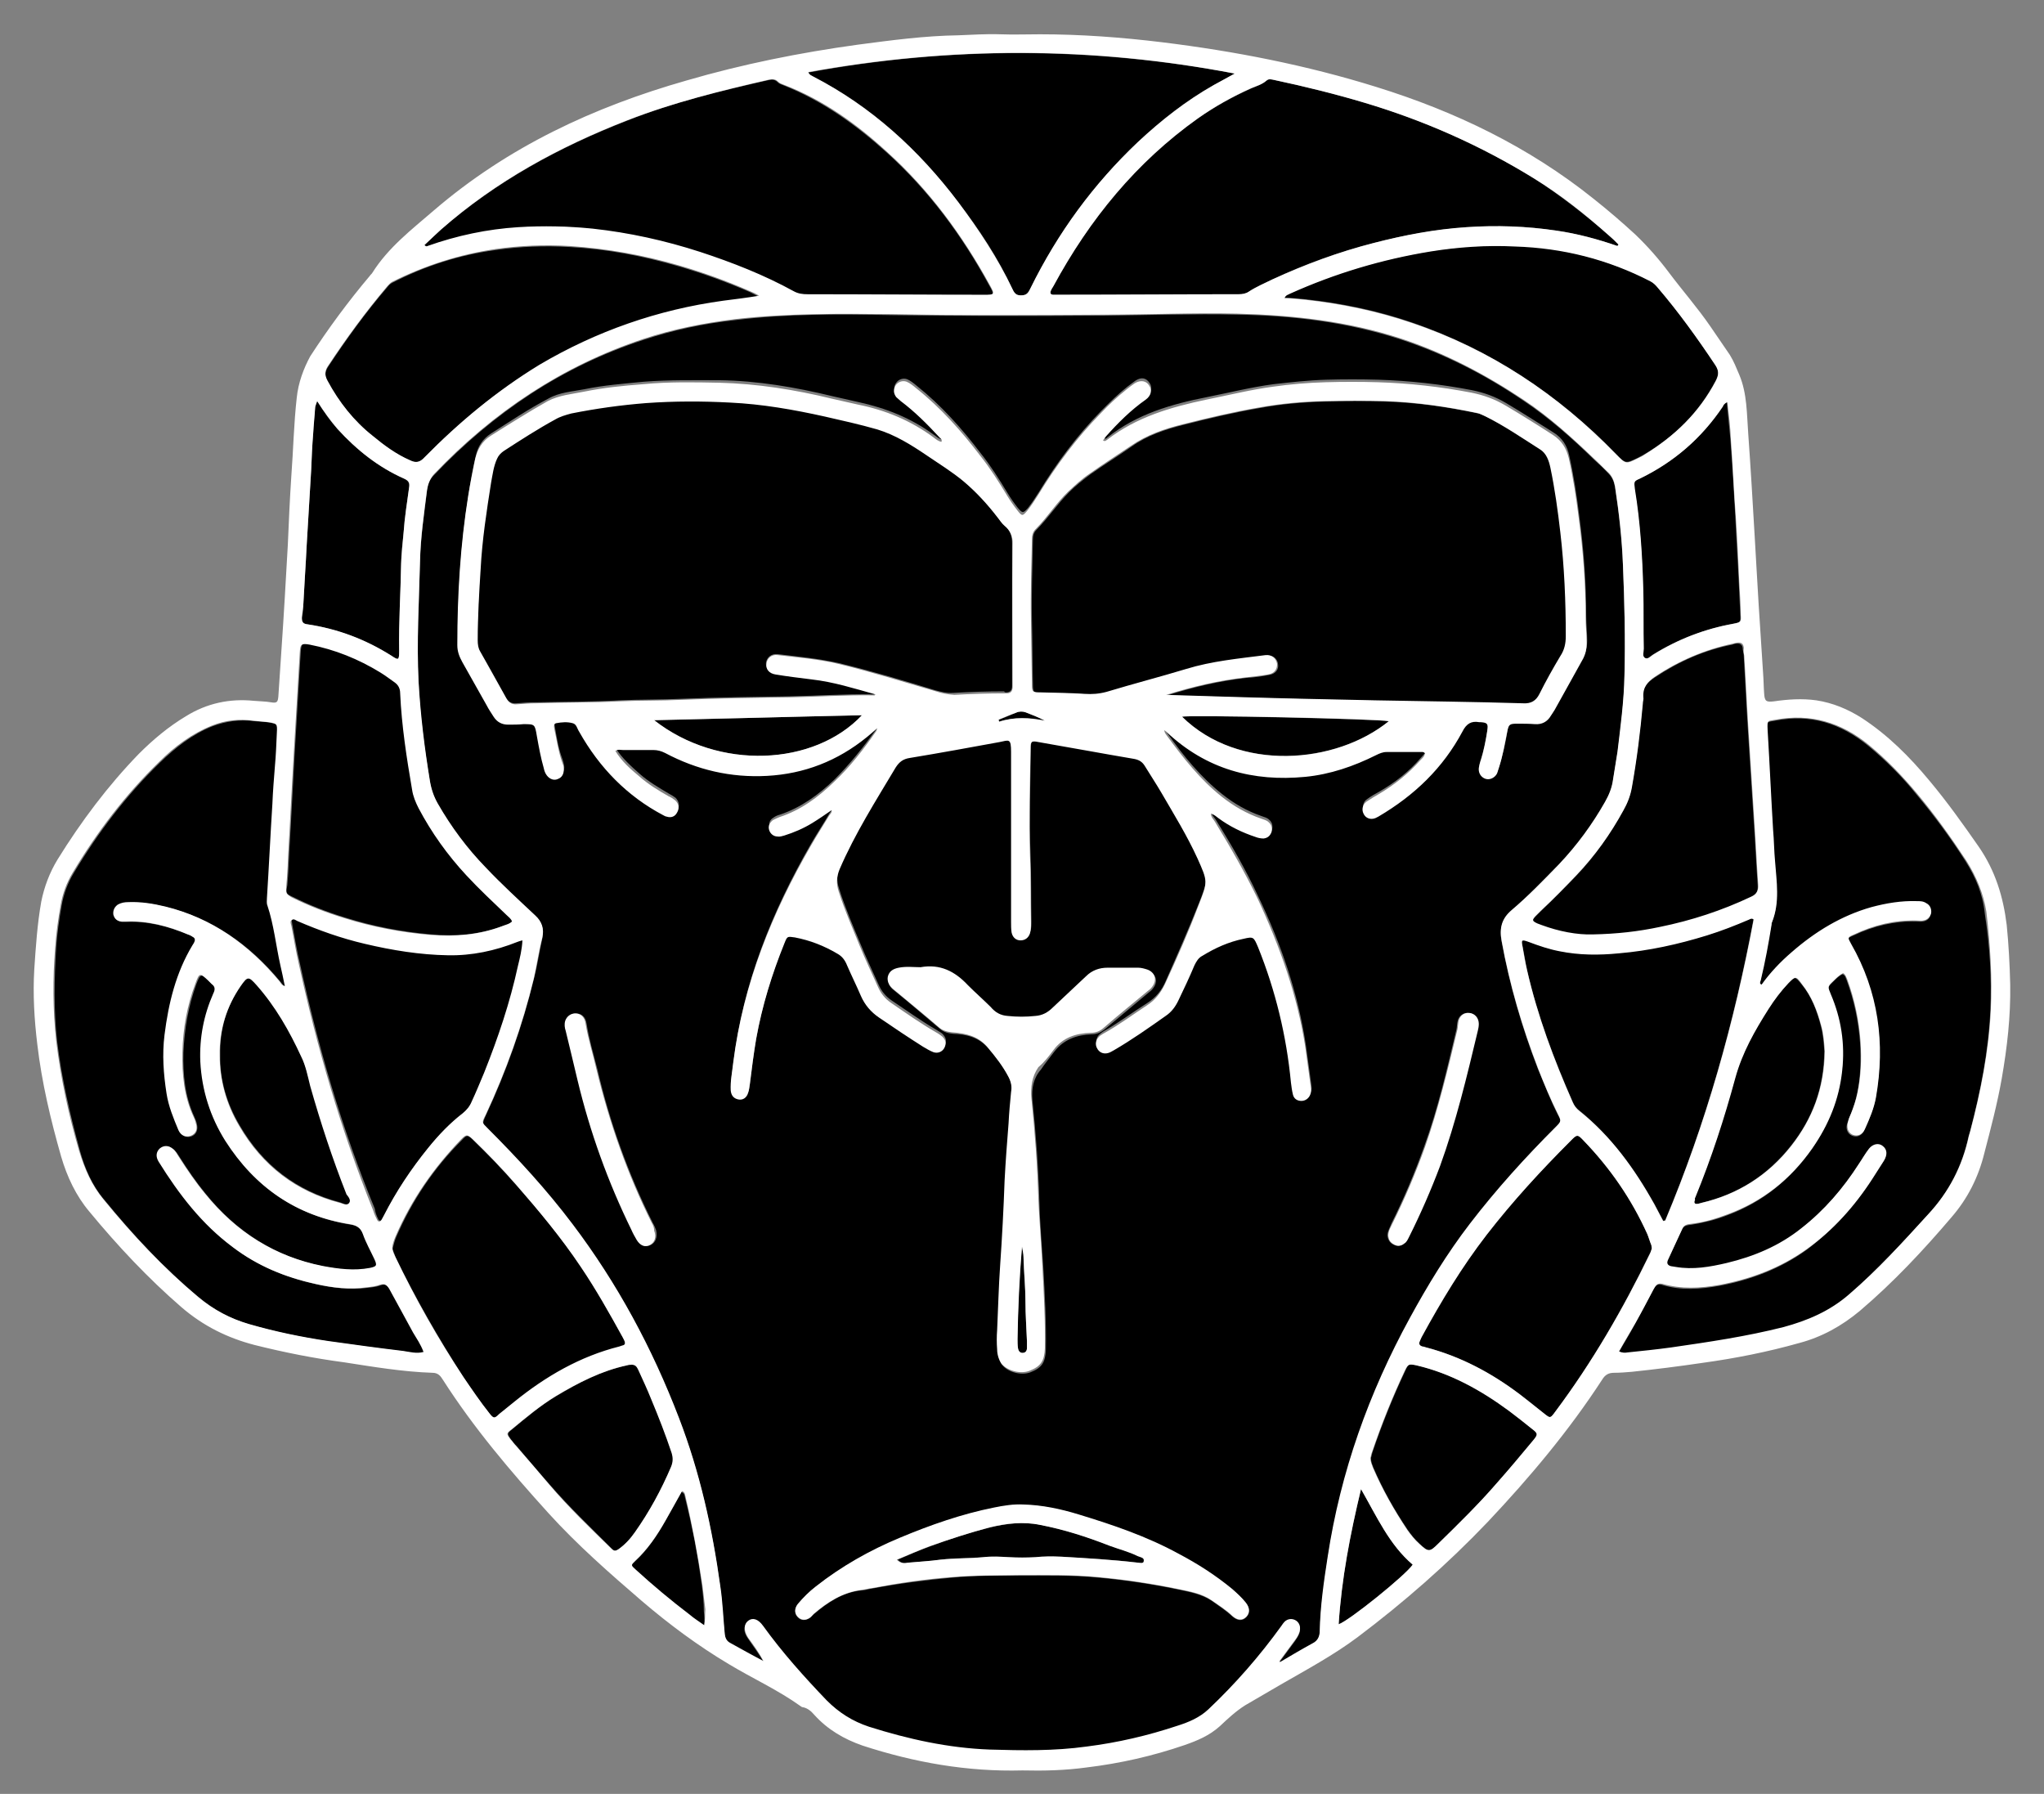 <svg width="49" height="43" viewBox="0 0 49 43" fill="none" xmlns="http://www.w3.org/2000/svg">
<rect x="0" y="0" width="49" height="43" fill="#808080" stroke="none"/>
<path d="M8.937 10.46C9.211 10.687 9.509 10.889 9.831 11.044C9.974 11.104 10.069 11.08 10.177 10.973C11.011 10.115 11.916 9.364 12.929 8.769C14.3 7.958 15.777 7.446 17.338 7.232C17.624 7.196 17.898 7.16 18.196 7.113C18.113 7.077 18.041 7.029 17.958 6.993C17.41 6.755 16.85 6.553 16.278 6.386C15.42 6.136 14.55 5.969 13.656 5.921C13.06 5.885 12.464 5.909 11.881 5.993C11.011 6.112 10.188 6.374 9.402 6.779C9.354 6.803 9.319 6.839 9.283 6.886C8.77 7.482 8.306 8.125 7.865 8.792C7.781 8.924 7.781 9.031 7.853 9.162C8.139 9.65 8.484 10.103 8.937 10.46Z" fill="black"/>
<path d="M9.068 29.225C9.092 29.272 9.128 29.272 9.164 29.225C9.187 29.189 9.199 29.153 9.223 29.117C9.509 28.534 9.879 27.997 10.284 27.497C10.534 27.187 10.808 26.901 11.118 26.663C11.213 26.592 11.285 26.496 11.332 26.377C11.428 26.151 11.535 25.913 11.63 25.686C11.964 24.852 12.25 24.006 12.441 23.125C12.476 22.934 12.536 22.744 12.548 22.517C12.488 22.541 12.453 22.541 12.429 22.553C11.893 22.767 11.344 22.887 10.76 22.875C10.081 22.863 9.426 22.755 8.77 22.601C8.21 22.47 7.674 22.279 7.15 22.052C7.114 22.041 7.066 21.993 7.019 22.029C6.971 22.064 7.007 22.112 7.007 22.16C7.066 22.47 7.114 22.779 7.186 23.077C7.626 25.09 8.198 27.068 8.985 28.974C8.997 29.07 9.033 29.153 9.068 29.225Z" fill="black"/>
<path d="M7.364 14.964C8.079 15.071 8.759 15.333 9.378 15.714C9.557 15.834 9.569 15.822 9.569 15.595C9.557 14.904 9.605 14.201 9.616 13.51C9.616 13.26 9.652 13.01 9.676 12.76C9.7 12.402 9.759 12.045 9.807 11.688C9.819 11.568 9.783 11.521 9.688 11.473C9.068 11.199 8.556 10.782 8.091 10.282C7.912 10.091 7.769 9.877 7.603 9.615C7.579 9.698 7.567 9.734 7.555 9.769C7.531 9.984 7.519 10.186 7.507 10.401C7.483 10.687 7.472 10.973 7.46 11.259C7.424 11.866 7.388 12.474 7.352 13.07C7.329 13.558 7.293 14.046 7.269 14.535C7.269 14.618 7.257 14.714 7.245 14.797C7.233 14.904 7.269 14.952 7.364 14.964Z" fill="black"/>
<path d="M7.233 25.317C6.947 24.697 6.602 24.114 6.161 23.601C5.97 23.387 5.946 23.387 5.779 23.625C5.434 24.114 5.267 24.662 5.279 25.293C5.267 25.877 5.434 26.449 5.744 26.973C6.304 27.938 7.114 28.546 8.151 28.82C8.222 28.843 8.318 28.903 8.377 28.831C8.437 28.76 8.365 28.677 8.329 28.605C7.996 27.759 7.698 26.89 7.46 26.008C7.376 25.782 7.329 25.531 7.233 25.317Z" fill="black"/>
<path d="M16.826 38.017C16.73 37.302 16.599 36.599 16.421 35.896C16.409 35.849 16.409 35.789 16.337 35.765C16.206 36.004 16.075 36.242 15.944 36.468C15.741 36.826 15.515 37.159 15.217 37.433C15.11 37.529 15.11 37.541 15.229 37.648C15.646 38.029 16.087 38.386 16.528 38.732C16.635 38.815 16.742 38.887 16.873 38.982C16.897 38.839 16.885 38.732 16.873 38.625C16.873 38.41 16.85 38.208 16.826 38.017Z" fill="black"/>
<path d="M14.86 32.298C14.883 32.287 14.907 32.287 14.931 32.275C15.003 32.263 15.003 32.215 14.979 32.156C14.967 32.132 14.955 32.108 14.943 32.084C14.621 31.5 14.3 30.928 13.93 30.38C13.465 29.677 12.929 29.034 12.381 28.415C12.047 28.033 11.702 27.676 11.344 27.33C11.213 27.199 11.189 27.199 11.07 27.33C10.403 27.998 9.879 28.772 9.497 29.654C9.462 29.737 9.438 29.832 9.414 29.928C9.414 29.951 9.414 29.963 9.426 29.987C9.45 30.035 9.462 30.082 9.485 30.142C9.974 31.143 10.522 32.096 11.118 33.025C11.32 33.323 11.523 33.621 11.749 33.907C11.845 34.026 11.857 34.026 11.976 33.931C12.107 33.835 12.226 33.74 12.345 33.633C13.096 33.001 13.918 32.537 14.86 32.298Z" fill="black"/>
<path d="M9.354 30.905C9.307 30.809 9.247 30.762 9.128 30.809C9.033 30.845 8.925 30.857 8.818 30.869C8.401 30.928 7.984 30.869 7.579 30.785C6.864 30.619 6.197 30.357 5.601 29.904C4.874 29.344 4.314 28.629 3.825 27.855C3.754 27.735 3.766 27.628 3.849 27.545C3.932 27.462 4.052 27.462 4.159 27.545C4.23 27.604 4.266 27.676 4.314 27.747C4.504 28.045 4.707 28.343 4.933 28.617C5.684 29.546 6.625 30.13 7.758 30.357C8.127 30.428 8.508 30.476 8.89 30.404C9.056 30.368 9.068 30.345 8.997 30.19C8.902 29.987 8.806 29.808 8.723 29.594C8.663 29.439 8.556 29.38 8.413 29.356C7.138 29.153 6.137 28.474 5.422 27.354C5.053 26.782 4.85 26.151 4.826 25.46C4.802 24.888 4.898 24.352 5.136 23.828C5.184 23.732 5.184 23.661 5.1 23.601C5.064 23.578 5.041 23.542 5.017 23.518C4.826 23.327 4.802 23.339 4.707 23.59C4.516 24.114 4.421 24.662 4.397 25.234C4.385 25.758 4.433 26.282 4.659 26.77C4.683 26.83 4.707 26.878 4.719 26.937C4.755 27.08 4.707 27.188 4.6 27.235C4.481 27.283 4.361 27.235 4.302 27.104C4.183 26.818 4.063 26.532 4.016 26.222C3.944 25.758 3.92 25.293 3.968 24.817C4.052 24.054 4.23 23.327 4.635 22.672C4.647 22.648 4.671 22.613 4.683 22.589C4.707 22.541 4.695 22.493 4.647 22.47C4.612 22.446 4.564 22.422 4.528 22.41C4.04 22.207 3.551 22.076 3.027 22.1C2.991 22.1 2.955 22.1 2.931 22.1C2.824 22.088 2.753 22.029 2.741 21.933C2.717 21.838 2.765 21.743 2.848 21.695C2.92 21.648 3.003 21.636 3.098 21.636C3.396 21.624 3.694 21.671 3.992 21.743C5.088 22.017 5.982 22.636 6.721 23.53C6.757 23.566 6.78 23.625 6.852 23.649C6.816 23.47 6.78 23.316 6.745 23.149C6.637 22.672 6.59 22.184 6.435 21.719C6.411 21.659 6.423 21.6 6.423 21.54C6.471 20.79 6.506 20.027 6.554 19.277C6.578 18.979 6.602 18.681 6.614 18.383C6.625 18.109 6.649 17.835 6.661 17.573C6.673 17.358 6.661 17.358 6.471 17.323C6.351 17.299 6.22 17.299 6.101 17.287C5.756 17.239 5.422 17.287 5.1 17.406C4.612 17.597 4.206 17.919 3.837 18.276C3.027 19.062 2.348 19.956 1.764 20.933C1.621 21.171 1.525 21.433 1.478 21.707C1.418 22.041 1.37 22.374 1.347 22.72C1.299 23.47 1.287 24.221 1.37 24.96C1.478 25.853 1.68 26.723 1.919 27.593C2.038 28.021 2.216 28.427 2.502 28.76C3.194 29.606 3.932 30.404 4.767 31.095C5.136 31.405 5.541 31.619 5.994 31.75C6.614 31.929 7.245 32.06 7.889 32.156C8.484 32.239 9.092 32.322 9.688 32.394C9.843 32.418 10.01 32.465 10.2 32.429C10.141 32.251 10.034 32.108 9.95 31.965C9.736 31.596 9.545 31.25 9.354 30.905Z" fill="black"/>
<path d="M16.099 35.158C16.147 35.039 16.147 34.943 16.111 34.824C15.968 34.383 15.801 33.955 15.622 33.538C15.527 33.299 15.42 33.073 15.312 32.835C15.277 32.763 15.241 32.703 15.11 32.715C15.11 32.715 15.074 32.727 15.038 32.727C14.419 32.858 13.871 33.144 13.334 33.466C12.953 33.692 12.619 33.978 12.274 34.264C12.155 34.36 12.155 34.371 12.25 34.502C12.286 34.55 12.333 34.61 12.381 34.657C12.643 34.967 12.905 35.277 13.18 35.587C13.644 36.123 14.168 36.623 14.669 37.124C14.729 37.183 14.776 37.183 14.836 37.136C14.991 37.016 15.122 36.885 15.241 36.718C15.575 36.23 15.861 35.706 16.099 35.158Z" fill="black"/>
<path d="M41.624 15.428C41.588 15.428 41.564 15.44 41.528 15.452C40.861 15.583 40.242 15.857 39.669 16.239C39.491 16.358 39.36 16.489 39.383 16.727C39.383 16.775 39.372 16.834 39.372 16.894C39.312 17.561 39.229 18.228 39.109 18.895C39.074 19.098 39.002 19.277 38.907 19.444C38.597 20.003 38.228 20.528 37.787 20.992C37.513 21.278 37.227 21.564 36.941 21.838C36.893 21.886 36.845 21.933 36.798 21.981C36.702 22.076 36.714 22.112 36.845 22.16C36.881 22.172 36.905 22.184 36.941 22.196C37.37 22.35 37.799 22.434 38.168 22.422C38.764 22.41 39.276 22.35 39.777 22.243C40.539 22.088 41.266 21.85 41.969 21.517C42.1 21.457 42.148 21.362 42.136 21.219C42.1 20.706 42.077 20.182 42.041 19.67C41.993 18.919 41.946 18.181 41.898 17.43C41.862 16.87 41.838 16.298 41.803 15.738C41.803 15.679 41.791 15.631 41.779 15.572C41.779 15.452 41.719 15.417 41.624 15.428Z" fill="black"/>
<path d="M41.934 22.029C41.6 22.172 41.266 22.303 40.921 22.41C40.23 22.624 39.526 22.767 38.812 22.839C38.335 22.887 37.858 22.887 37.394 22.791C37.131 22.744 36.893 22.66 36.643 22.565C36.476 22.505 36.464 22.517 36.5 22.684C36.535 22.875 36.571 23.053 36.607 23.244C36.857 24.34 37.251 25.388 37.703 26.413C37.739 26.496 37.787 26.568 37.858 26.616C38.609 27.223 39.181 28.009 39.658 28.855C39.729 28.986 39.801 29.129 39.872 29.26C39.884 29.26 39.908 29.26 39.92 29.248C40.897 26.925 41.576 24.495 42.041 22.005C41.981 22.005 41.957 22.017 41.934 22.029Z" fill="black"/>
<path d="M39.3 11.473C39.157 11.544 39.157 11.544 39.181 11.723C39.312 12.521 39.372 13.332 39.383 14.142C39.395 14.606 39.395 15.083 39.395 15.548C39.395 15.619 39.36 15.726 39.431 15.774C39.491 15.81 39.562 15.726 39.622 15.691C40.218 15.321 40.861 15.083 41.54 14.952C41.719 14.916 41.731 14.916 41.719 14.737C41.707 14.475 41.695 14.225 41.683 13.963C41.66 13.439 41.624 12.915 41.6 12.39C41.564 11.771 41.529 11.139 41.481 10.52C41.457 10.234 41.421 9.948 41.397 9.638C41.326 9.662 41.314 9.71 41.29 9.734C40.79 10.508 40.122 11.08 39.3 11.473Z" fill="black"/>
<path d="M40.694 28.855C40.73 28.855 40.754 28.843 40.79 28.831C41.648 28.629 42.374 28.176 42.935 27.461C43.447 26.818 43.721 26.091 43.733 25.198C43.721 25.031 43.709 24.805 43.65 24.59C43.554 24.221 43.423 23.875 43.185 23.59C43.03 23.399 43.018 23.399 42.863 23.566C42.684 23.756 42.529 23.971 42.386 24.185C42.065 24.697 41.755 25.234 41.588 25.841C41.326 26.806 41.016 27.759 40.635 28.689C40.623 28.712 40.611 28.736 40.611 28.76C40.599 28.843 40.623 28.867 40.694 28.855Z" fill="black"/>
<path d="M34.295 6.017C33.127 6.207 32.007 6.541 30.923 7.029C30.875 7.053 30.828 7.053 30.792 7.136C30.959 7.136 31.125 7.16 31.28 7.172C32.162 7.267 33.02 7.446 33.854 7.732C35.725 8.375 37.346 9.448 38.74 10.877C38.966 11.116 38.966 11.116 39.264 10.973C39.312 10.949 39.372 10.913 39.419 10.889C40.146 10.46 40.73 9.889 41.135 9.114C41.207 8.971 41.207 8.876 41.123 8.745C40.694 8.101 40.242 7.482 39.741 6.886C39.693 6.827 39.634 6.767 39.562 6.731C38.537 6.207 37.453 5.933 36.321 5.885C35.642 5.874 34.974 5.909 34.295 6.017Z" fill="black"/>
<path d="M19.495 1.835C20.889 2.55 22.021 3.586 22.975 4.849C23.475 5.504 23.928 6.183 24.274 6.934C24.333 7.065 24.393 7.089 24.524 7.077C24.631 7.065 24.655 6.982 24.703 6.91C25.358 5.588 26.216 4.42 27.276 3.407C27.837 2.883 28.432 2.407 29.1 2.037C29.267 1.942 29.433 1.859 29.6 1.763C26.192 1.12 22.784 1.108 19.376 1.739C19.412 1.799 19.459 1.811 19.495 1.835Z" fill="black"/>
<path d="M10.236 5.909C10.951 5.671 11.666 5.516 12.417 5.457C13.013 5.421 13.608 5.421 14.192 5.492C15.074 5.588 15.932 5.778 16.778 6.052C17.553 6.302 18.303 6.6 19.018 6.993C19.126 7.053 19.233 7.065 19.352 7.065C20.758 7.065 22.176 7.065 23.582 7.077C23.833 7.077 23.845 7.065 23.713 6.839C23.058 5.635 22.26 4.563 21.259 3.658C20.52 2.99 19.721 2.419 18.792 2.049C18.733 2.025 18.685 2.013 18.637 1.966C18.578 1.906 18.518 1.906 18.435 1.918C17.279 2.18 16.135 2.454 15.027 2.895C13.406 3.527 11.893 4.349 10.558 5.516C10.415 5.635 10.284 5.766 10.153 5.885C10.2 5.921 10.212 5.909 10.236 5.909Z" fill="black"/>
<path d="M25.251 6.862C25.227 6.898 25.215 6.934 25.191 6.97C25.167 7.029 25.179 7.065 25.251 7.065C25.287 7.065 25.31 7.065 25.346 7.065C26.8 7.065 28.242 7.053 29.695 7.053C29.779 7.053 29.862 7.041 29.934 6.993C30.113 6.874 30.315 6.791 30.506 6.696C31.292 6.326 32.091 6.04 32.925 5.826C33.664 5.635 34.403 5.504 35.165 5.445C35.88 5.397 36.595 5.421 37.31 5.528C37.811 5.6 38.287 5.731 38.776 5.897C38.788 5.885 38.8 5.874 38.8 5.862C38.728 5.79 38.657 5.707 38.573 5.647C38.001 5.147 37.405 4.682 36.774 4.277C35.499 3.491 34.14 2.883 32.722 2.466C32.007 2.252 31.28 2.073 30.553 1.918C30.494 1.906 30.422 1.87 30.363 1.93C30.256 2.025 30.125 2.061 29.993 2.121C29.541 2.323 29.112 2.561 28.706 2.847C27.241 3.896 26.121 5.254 25.251 6.862Z" fill="black"/>
<path d="M7.007 21.493C7.412 21.695 7.841 21.862 8.27 21.993C8.949 22.207 9.64 22.338 10.343 22.398C10.915 22.446 11.487 22.41 12.047 22.195C12.131 22.16 12.226 22.148 12.298 22.076C12.274 22.005 12.214 21.957 12.166 21.922C11.833 21.612 11.511 21.302 11.201 20.968C10.748 20.492 10.379 19.956 10.057 19.36C9.986 19.217 9.926 19.074 9.902 18.919C9.771 18.157 9.664 17.382 9.616 16.608C9.616 16.501 9.569 16.417 9.485 16.346C9.366 16.262 9.259 16.179 9.14 16.108C8.615 15.774 8.043 15.559 7.448 15.44C7.245 15.405 7.221 15.428 7.209 15.631C7.162 16.429 7.114 17.239 7.066 18.038C7.019 18.836 6.983 19.634 6.935 20.42C6.923 20.683 6.911 20.956 6.888 21.219C6.852 21.409 6.852 21.421 7.007 21.493Z" fill="black"/>
<path d="M32.627 35.694C32.365 36.778 32.162 37.838 32.091 38.934C32.341 38.851 33.688 37.767 33.866 37.505C33.306 37.028 33.008 36.349 32.627 35.694Z" fill="black"/>
<path d="M35.237 29.356C35.868 28.534 36.571 27.759 37.298 27.032C37.429 26.901 37.441 26.89 37.346 26.723C37.167 26.365 37.024 25.996 36.869 25.627C36.488 24.638 36.19 23.625 35.999 22.577C35.94 22.267 35.999 22.041 36.238 21.838C36.643 21.505 37 21.123 37.37 20.742C37.81 20.289 38.18 19.801 38.478 19.241C38.573 19.074 38.645 18.895 38.669 18.705C38.704 18.478 38.74 18.264 38.776 18.038C38.859 17.43 38.931 16.822 38.943 16.203C38.966 15.321 38.943 14.44 38.907 13.57C38.883 12.938 38.812 12.307 38.716 11.676C38.692 11.544 38.645 11.437 38.561 11.354C38.454 11.235 38.335 11.127 38.216 11.02C37.691 10.508 37.143 10.02 36.535 9.614C35.606 8.983 34.629 8.483 33.58 8.137C32.305 7.72 30.994 7.565 29.66 7.541C28.599 7.518 27.551 7.553 26.49 7.565C24.786 7.577 23.082 7.577 21.378 7.553C20.127 7.53 18.875 7.518 17.624 7.673C16.873 7.756 16.135 7.911 15.42 8.149C13.489 8.78 11.833 9.888 10.403 11.39C10.296 11.497 10.248 11.616 10.236 11.771C10.165 12.343 10.081 12.903 10.069 13.475C10.045 14.44 9.986 15.393 10.034 16.358C10.069 17.168 10.177 17.954 10.308 18.752C10.343 18.943 10.403 19.122 10.498 19.288C10.808 19.849 11.189 20.361 11.642 20.814C12.036 21.207 12.429 21.588 12.834 21.969C12.989 22.112 13.048 22.279 13.001 22.493C12.929 22.815 12.882 23.149 12.798 23.47C12.524 24.602 12.131 25.698 11.642 26.747C11.559 26.937 11.559 26.937 11.69 27.068C12.417 27.783 13.096 28.546 13.728 29.368C14.8 30.785 15.634 32.334 16.278 34.014C16.778 35.313 17.076 36.659 17.267 38.041C17.314 38.422 17.326 38.803 17.374 39.185C17.386 39.292 17.422 39.363 17.517 39.411C17.672 39.494 17.815 39.578 17.97 39.661C18.077 39.721 18.196 39.78 18.303 39.84C18.196 39.637 18.053 39.459 17.934 39.28C17.815 39.113 17.815 38.97 17.934 38.875C18.053 38.779 18.172 38.827 18.292 38.994C18.744 39.637 19.269 40.221 19.817 40.781C20.103 41.079 20.436 41.293 20.83 41.413C21.771 41.722 22.736 41.925 23.725 41.961C24.5 41.984 25.274 41.996 26.049 41.889C26.788 41.794 27.515 41.627 28.23 41.389C28.492 41.305 28.754 41.198 28.969 40.995C29.612 40.376 30.196 39.721 30.72 38.994C30.744 38.958 30.768 38.922 30.792 38.899C30.875 38.815 30.994 38.803 31.078 38.875C31.161 38.934 31.185 39.042 31.149 39.149C31.125 39.22 31.078 39.28 31.042 39.34C30.923 39.506 30.792 39.673 30.673 39.84C30.673 39.852 30.684 39.852 30.684 39.864C30.947 39.709 31.209 39.566 31.471 39.411C31.59 39.351 31.638 39.244 31.638 39.113C31.662 38.529 31.745 37.946 31.828 37.374C32.138 35.336 32.818 33.442 33.795 31.655C34.224 30.833 34.688 30.07 35.237 29.356ZM15.598 29.844C15.479 29.904 15.36 29.856 15.289 29.725C15.241 29.642 15.193 29.558 15.158 29.475C14.598 28.331 14.168 27.14 13.871 25.901C13.775 25.508 13.68 25.114 13.585 24.709C13.561 24.626 13.549 24.554 13.573 24.471C13.608 24.364 13.704 24.292 13.811 24.292C13.942 24.292 14.037 24.376 14.061 24.531C14.121 24.912 14.228 25.269 14.323 25.639C14.621 26.913 15.062 28.14 15.646 29.308C15.682 29.368 15.706 29.427 15.729 29.487C15.765 29.654 15.718 29.785 15.598 29.844ZM29.874 38.768C29.779 38.863 29.66 38.851 29.541 38.744C29.386 38.601 29.219 38.494 29.052 38.374C28.802 38.208 28.516 38.16 28.242 38.1C27.61 37.969 26.967 37.874 26.323 37.815C25.703 37.755 25.072 37.767 24.44 37.767C23.904 37.767 23.368 37.767 22.832 37.815C22.188 37.874 21.545 37.958 20.913 38.077C20.818 38.089 20.734 38.124 20.639 38.124C20.198 38.172 19.841 38.41 19.507 38.696C19.471 38.72 19.447 38.756 19.424 38.779C19.316 38.851 19.197 38.851 19.126 38.768C19.042 38.684 19.042 38.565 19.126 38.458C19.257 38.303 19.4 38.16 19.555 38.041C20.174 37.552 20.854 37.171 21.569 36.873C22.307 36.564 23.046 36.301 23.833 36.147C24.059 36.099 24.297 36.063 24.536 36.075C24.988 36.087 25.429 36.182 25.858 36.313C26.681 36.564 27.491 36.838 28.254 37.255C28.706 37.505 29.135 37.779 29.541 38.1C29.66 38.196 29.767 38.303 29.862 38.422C29.97 38.541 29.97 38.672 29.874 38.768ZM24.75 26.365C24.834 27.175 24.893 27.974 24.917 28.796C24.929 29.332 24.977 29.856 25.012 30.392C25.048 31.047 25.084 31.703 25.072 32.358C25.06 32.656 24.977 32.787 24.703 32.894C24.488 32.977 24.166 32.894 24.035 32.727C23.952 32.632 23.928 32.513 23.928 32.382C23.916 32.227 23.928 32.072 23.928 31.917C23.952 31.405 23.964 30.881 24 30.368C24.047 29.689 24.071 29.01 24.107 28.331C24.131 27.878 24.154 27.426 24.202 26.961C24.226 26.711 24.238 26.461 24.262 26.21C24.274 26.079 24.25 25.972 24.202 25.853C24.071 25.591 23.88 25.353 23.69 25.126C23.463 24.864 23.177 24.793 22.855 24.781C22.736 24.769 22.629 24.745 22.534 24.662C22.164 24.352 21.807 24.042 21.438 23.744C21.342 23.673 21.271 23.578 21.306 23.446C21.342 23.303 21.449 23.256 21.569 23.232C21.747 23.196 21.926 23.22 22.093 23.22C22.546 23.137 22.915 23.315 23.225 23.649C23.392 23.84 23.594 23.994 23.773 24.173C23.892 24.292 24.023 24.376 24.178 24.388C24.405 24.411 24.619 24.399 24.846 24.388C25.012 24.376 25.143 24.292 25.263 24.185C25.525 23.935 25.799 23.685 26.061 23.434C26.204 23.291 26.383 23.232 26.573 23.232C26.824 23.232 27.074 23.232 27.312 23.232C27.396 23.232 27.467 23.244 27.539 23.28C27.717 23.351 27.765 23.53 27.646 23.685C27.622 23.72 27.586 23.756 27.551 23.78C27.193 24.078 26.824 24.388 26.466 24.686C26.371 24.757 26.276 24.793 26.168 24.793C25.823 24.805 25.501 24.912 25.274 25.21C25.167 25.353 25.048 25.496 24.953 25.639C24.774 25.841 24.726 26.091 24.75 26.365ZM32.984 19.551C32.865 19.598 32.746 19.551 32.698 19.443C32.651 19.348 32.675 19.217 32.77 19.157C32.865 19.086 32.972 19.026 33.08 18.967C33.449 18.752 33.783 18.49 34.057 18.169C34.093 18.133 34.117 18.097 34.152 18.061C34.164 18.049 34.164 18.026 34.176 18.002C34.14 17.942 34.093 17.966 34.045 17.966C33.783 17.966 33.509 17.966 33.247 17.966C33.151 17.966 33.08 18.002 33.008 18.038C32.472 18.312 31.912 18.514 31.304 18.562C30.065 18.681 28.933 18.383 27.98 17.489C27.968 17.478 27.944 17.466 27.92 17.442C27.932 17.513 27.968 17.549 27.991 17.585C28.373 18.121 28.79 18.633 29.302 19.038C29.588 19.265 29.898 19.443 30.244 19.562C30.303 19.586 30.375 19.598 30.422 19.646C30.494 19.706 30.518 19.789 30.494 19.884C30.47 19.98 30.399 20.027 30.303 20.039C30.232 20.039 30.172 20.027 30.113 20.003C29.791 19.896 29.493 19.741 29.219 19.551C29.171 19.515 29.123 19.455 29.04 19.443C29.04 19.527 29.1 19.586 29.135 19.634C29.517 20.242 29.874 20.861 30.172 21.505C30.708 22.624 31.113 23.792 31.304 25.043C31.352 25.365 31.388 25.674 31.435 25.996C31.447 26.056 31.447 26.115 31.423 26.175C31.388 26.27 31.316 26.33 31.209 26.33C31.113 26.33 31.03 26.282 31.006 26.175C30.983 26.079 30.971 25.984 30.959 25.889C30.851 24.769 30.577 23.697 30.172 22.648C30.065 22.386 30.065 22.386 29.815 22.446C29.469 22.517 29.147 22.672 28.837 22.851C28.754 22.91 28.695 22.982 28.647 23.077C28.528 23.351 28.397 23.625 28.265 23.911C28.194 24.066 28.087 24.197 27.956 24.292C27.551 24.59 27.145 24.864 26.716 25.114C26.669 25.15 26.609 25.174 26.561 25.186C26.466 25.21 26.359 25.162 26.311 25.067C26.264 24.983 26.276 24.876 26.347 24.805C26.383 24.769 26.419 24.745 26.454 24.721C26.812 24.519 27.145 24.268 27.503 24.042C27.706 23.911 27.849 23.744 27.944 23.518C28.218 22.898 28.492 22.279 28.742 21.647C28.969 21.076 28.957 21.076 28.718 20.516C28.48 19.968 28.17 19.467 27.86 18.955C27.729 18.729 27.586 18.514 27.455 18.3C27.396 18.204 27.324 18.145 27.205 18.133C26.442 18.002 25.68 17.859 24.905 17.728C24.738 17.704 24.726 17.716 24.715 17.883C24.703 18.741 24.667 19.586 24.703 20.444C24.726 20.992 24.715 21.54 24.726 22.076C24.726 22.16 24.726 22.243 24.703 22.315C24.667 22.422 24.583 22.481 24.476 22.481C24.369 22.481 24.274 22.41 24.262 22.291C24.25 22.207 24.25 22.124 24.25 22.041C24.25 20.682 24.25 19.324 24.25 17.966C24.25 17.633 24.202 17.692 23.976 17.728C23.261 17.859 22.534 17.99 21.819 18.109C21.676 18.133 21.569 18.204 21.485 18.335C20.997 19.134 20.508 19.92 20.139 20.778C20.055 20.956 20.055 21.123 20.115 21.302C20.258 21.755 20.448 22.195 20.627 22.624C20.758 22.946 20.913 23.268 21.056 23.589C21.128 23.756 21.235 23.887 21.378 23.983C21.735 24.221 22.081 24.471 22.45 24.686C22.498 24.721 22.558 24.745 22.593 24.781C22.677 24.864 22.701 24.959 22.653 25.055C22.605 25.15 22.498 25.21 22.391 25.162C22.307 25.126 22.224 25.09 22.14 25.031C21.783 24.805 21.426 24.566 21.08 24.328C20.889 24.197 20.746 24.03 20.651 23.816C20.544 23.566 20.425 23.327 20.317 23.077C20.27 22.958 20.198 22.875 20.091 22.803C19.769 22.613 19.436 22.47 19.066 22.41C18.887 22.374 18.887 22.374 18.816 22.553C18.518 23.291 18.28 24.066 18.137 24.852C18.065 25.222 18.029 25.591 17.982 25.96C17.97 26.02 17.97 26.079 17.946 26.139C17.91 26.258 17.815 26.318 17.708 26.294C17.6 26.282 17.541 26.198 17.529 26.079C17.517 25.853 17.565 25.627 17.588 25.412C17.827 23.53 18.518 21.826 19.447 20.218C19.59 19.968 19.745 19.741 19.888 19.491C19.912 19.455 19.948 19.42 19.948 19.36C19.793 19.467 19.638 19.574 19.483 19.67C19.281 19.801 19.054 19.896 18.816 19.968C18.756 19.991 18.709 20.003 18.649 19.991C18.554 19.98 18.47 19.908 18.447 19.825C18.423 19.729 18.458 19.646 18.542 19.598C18.59 19.562 18.649 19.539 18.697 19.527C19.197 19.36 19.626 19.05 20.008 18.681C20.377 18.312 20.699 17.907 21.009 17.478C21.02 17.466 21.02 17.442 21.044 17.394C20.937 17.478 20.866 17.549 20.794 17.609C20.091 18.18 19.293 18.49 18.399 18.538C17.541 18.586 16.73 18.395 15.956 17.99C15.861 17.942 15.777 17.918 15.67 17.918C15.432 17.918 15.181 17.918 14.943 17.918C14.883 17.918 14.824 17.907 14.764 17.942C14.919 18.18 15.134 18.371 15.336 18.55C15.551 18.741 15.801 18.883 16.039 19.026C16.087 19.05 16.147 19.086 16.194 19.122C16.278 19.205 16.302 19.324 16.242 19.42C16.182 19.515 16.099 19.551 15.992 19.515C15.956 19.503 15.932 19.491 15.908 19.479C15.038 19.026 14.383 18.347 13.894 17.478C13.847 17.406 13.835 17.299 13.739 17.275C13.608 17.251 13.477 17.251 13.346 17.275C13.275 17.287 13.287 17.358 13.299 17.406C13.346 17.668 13.382 17.93 13.477 18.18C13.501 18.24 13.513 18.3 13.525 18.359C13.537 18.478 13.477 18.562 13.394 18.609C13.299 18.657 13.179 18.621 13.12 18.526C13.084 18.478 13.072 18.419 13.048 18.359C12.977 18.109 12.917 17.847 12.882 17.585C12.834 17.299 12.834 17.299 12.56 17.299C12.441 17.299 12.31 17.299 12.19 17.311C12.047 17.311 11.928 17.251 11.845 17.12C11.785 17.025 11.726 16.942 11.678 16.846C11.487 16.501 11.297 16.155 11.094 15.81C11.023 15.679 10.975 15.559 10.975 15.405C10.975 14.201 11.046 13.01 11.237 11.819C11.285 11.521 11.332 11.223 11.404 10.937C11.452 10.699 11.571 10.52 11.773 10.389C12.226 10.103 12.667 9.805 13.144 9.555C13.418 9.4 13.716 9.388 14.014 9.329C14.478 9.233 14.955 9.197 15.432 9.15C16.039 9.102 16.647 9.114 17.255 9.114C18.16 9.126 19.066 9.281 19.948 9.495C20.162 9.543 20.365 9.591 20.579 9.638C21.235 9.781 21.843 10.02 22.391 10.425C22.45 10.46 22.498 10.52 22.581 10.532C22.593 10.46 22.546 10.437 22.522 10.413C22.236 10.103 21.938 9.805 21.604 9.555C21.569 9.531 21.533 9.495 21.497 9.46C21.426 9.376 21.414 9.269 21.485 9.174C21.545 9.09 21.652 9.055 21.747 9.09C21.831 9.126 21.902 9.186 21.974 9.245C22.558 9.71 23.058 10.27 23.511 10.865C23.749 11.163 23.952 11.485 24.154 11.819C24.226 11.938 24.309 12.057 24.393 12.164C24.512 12.307 24.524 12.307 24.643 12.176C24.738 12.057 24.822 11.926 24.905 11.795C25.334 11.092 25.823 10.437 26.395 9.853C26.597 9.65 26.8 9.448 27.026 9.269C27.086 9.221 27.157 9.174 27.217 9.126C27.36 9.031 27.479 9.055 27.562 9.186C27.634 9.293 27.598 9.424 27.479 9.519C27.134 9.781 26.824 10.079 26.526 10.401C26.502 10.425 26.478 10.46 26.454 10.496C26.502 10.532 26.526 10.508 26.55 10.484C27.253 9.924 28.087 9.686 28.933 9.519C29.469 9.412 29.993 9.281 30.53 9.209C30.947 9.162 31.376 9.114 31.793 9.102C32.21 9.09 32.627 9.09 33.044 9.102C33.795 9.126 34.545 9.209 35.284 9.352C35.582 9.412 35.844 9.507 36.106 9.662C36.488 9.888 36.857 10.127 37.239 10.365C37.453 10.496 37.572 10.687 37.62 10.925C37.727 11.402 37.799 11.878 37.858 12.355C37.965 13.153 38.025 13.951 38.025 14.761C38.025 14.964 38.049 15.154 38.049 15.357C38.049 15.488 38.025 15.619 37.965 15.726C37.751 16.119 37.525 16.513 37.31 16.906C37.274 16.965 37.227 17.025 37.191 17.096C37.108 17.239 36.976 17.299 36.809 17.299C36.678 17.299 36.535 17.287 36.392 17.287C36.202 17.287 36.178 17.299 36.142 17.489C36.095 17.787 36.035 18.073 35.94 18.359C35.928 18.407 35.916 18.466 35.88 18.514C35.821 18.609 35.701 18.633 35.594 18.598C35.499 18.562 35.439 18.466 35.463 18.347C35.475 18.288 35.487 18.228 35.511 18.169C35.582 17.93 35.63 17.692 35.666 17.454C35.689 17.287 35.666 17.263 35.511 17.251C35.499 17.251 35.487 17.251 35.475 17.251C35.284 17.215 35.177 17.287 35.07 17.478C34.605 18.359 33.926 19.015 33.068 19.467C33.032 19.539 33.008 19.551 32.984 19.551ZM33.64 29.808C33.568 29.868 33.485 29.88 33.401 29.832C33.306 29.785 33.27 29.701 33.258 29.606C33.27 29.499 33.318 29.427 33.354 29.332C33.652 28.736 33.914 28.117 34.14 27.485C34.474 26.568 34.688 25.627 34.915 24.674C34.927 24.614 34.927 24.554 34.939 24.495C34.962 24.352 35.082 24.268 35.201 24.28C35.332 24.292 35.427 24.399 35.427 24.543C35.427 24.602 35.415 24.65 35.403 24.709C35.141 25.805 34.879 26.901 34.474 27.962C34.248 28.534 34.009 29.105 33.735 29.654C33.735 29.713 33.699 29.773 33.64 29.808Z" fill="black"/>
<path d="M36.738 34.252C36.559 34.109 36.381 33.955 36.19 33.823C35.511 33.311 34.784 32.918 33.962 32.727C33.783 32.68 33.759 32.692 33.688 32.858C33.39 33.49 33.127 34.145 32.901 34.812C32.889 34.86 32.877 34.919 32.865 34.943C32.865 35.05 32.901 35.11 32.925 35.182C33.151 35.706 33.425 36.194 33.747 36.671C33.831 36.79 33.926 36.909 34.033 37.004C34.248 37.207 34.283 37.207 34.486 37.004C34.962 36.528 35.439 36.063 35.892 35.551C36.19 35.205 36.476 34.86 36.774 34.514C36.869 34.383 36.869 34.359 36.738 34.252Z" fill="black"/>
<path d="M36.929 16.644C37.084 16.334 37.251 16.036 37.429 15.738C37.513 15.583 37.56 15.44 37.56 15.262C37.548 14.428 37.525 13.594 37.429 12.772C37.37 12.248 37.298 11.735 37.191 11.223C37.155 11.044 37.096 10.877 36.941 10.782C36.5 10.508 36.083 10.222 35.618 9.984C35.558 9.96 35.499 9.924 35.439 9.912C34.712 9.757 33.974 9.65 33.223 9.626C32.746 9.603 32.258 9.615 31.769 9.626C31.245 9.638 30.708 9.686 30.196 9.781C29.576 9.889 28.969 10.031 28.361 10.186C27.932 10.294 27.503 10.437 27.134 10.699C26.812 10.925 26.466 11.139 26.144 11.366C25.966 11.497 25.787 11.64 25.632 11.795C25.346 12.081 25.131 12.414 24.846 12.7C24.774 12.772 24.762 12.855 24.762 12.938C24.75 13.57 24.726 14.201 24.738 14.845C24.75 15.357 24.75 15.869 24.762 16.382C24.762 16.596 24.774 16.608 24.965 16.608C25.322 16.62 25.668 16.608 26.025 16.644C26.204 16.656 26.371 16.644 26.55 16.596C27.181 16.405 27.825 16.227 28.456 16.048C29.076 15.869 29.719 15.798 30.363 15.714C30.506 15.691 30.625 15.786 30.637 15.917C30.661 16.048 30.577 16.155 30.422 16.179C30.244 16.215 30.065 16.239 29.874 16.25C29.243 16.322 28.623 16.465 27.98 16.668C29.123 16.703 30.22 16.727 31.328 16.763C31.888 16.775 32.436 16.787 32.996 16.799C34.188 16.834 35.368 16.834 36.559 16.894C36.726 16.882 36.833 16.822 36.929 16.644Z" fill="black"/>
<path d="M47.129 20.659C46.772 20.099 46.378 19.562 45.949 19.05C45.604 18.621 45.222 18.24 44.794 17.883C44.126 17.335 43.399 17.108 42.553 17.275C42.363 17.311 42.351 17.275 42.363 17.513C42.41 18.312 42.446 19.122 42.494 19.92C42.506 20.17 42.517 20.42 42.541 20.671C42.577 21.159 42.66 21.648 42.47 22.124C42.458 22.148 42.458 22.16 42.458 22.184C42.374 22.636 42.291 23.077 42.196 23.53C42.184 23.554 42.172 23.589 42.22 23.625C42.422 23.339 42.672 23.077 42.935 22.851C43.507 22.362 44.126 21.969 44.853 21.767C45.211 21.671 45.568 21.6 45.938 21.624C46.021 21.624 46.092 21.636 46.164 21.671C46.247 21.719 46.295 21.826 46.283 21.91C46.271 22.005 46.2 22.076 46.092 22.088C46.045 22.1 45.985 22.088 45.938 22.088C45.413 22.076 44.913 22.195 44.436 22.422C44.269 22.493 44.269 22.505 44.365 22.648C45.02 23.792 45.187 25.031 44.96 26.33C44.913 26.592 44.806 26.842 44.698 27.08C44.639 27.223 44.52 27.271 44.4 27.223C44.281 27.175 44.233 27.044 44.293 26.901C44.317 26.842 44.341 26.77 44.365 26.711C44.436 26.544 44.484 26.377 44.52 26.21C44.603 25.817 44.615 25.412 44.591 25.007C44.555 24.483 44.448 23.983 44.269 23.494C44.245 23.447 44.245 23.387 44.174 23.351C44.09 23.387 44.019 23.458 43.947 23.53C43.804 23.673 43.804 23.673 43.876 23.852C44.126 24.435 44.222 25.043 44.15 25.686C44.067 26.377 43.816 26.985 43.435 27.545C42.911 28.284 42.243 28.82 41.409 29.129C41.135 29.237 40.849 29.308 40.551 29.356C40.468 29.368 40.373 29.368 40.325 29.463C40.206 29.713 40.087 29.975 39.967 30.237C39.944 30.297 39.967 30.345 40.027 30.368C40.075 30.38 40.11 30.392 40.158 30.392C40.575 30.464 40.98 30.404 41.386 30.297C42.029 30.142 42.649 29.892 43.173 29.463C43.721 29.034 44.174 28.51 44.555 27.914C44.627 27.795 44.698 27.676 44.794 27.557C44.889 27.438 45.02 27.414 45.127 27.497C45.222 27.581 45.234 27.712 45.151 27.843C45.056 27.986 44.972 28.129 44.877 28.272C44.448 28.927 43.924 29.499 43.304 29.963C42.672 30.416 41.969 30.678 41.219 30.821C40.754 30.904 40.301 30.94 39.836 30.797C39.729 30.762 39.681 30.833 39.634 30.916C39.491 31.19 39.336 31.465 39.193 31.738C39.074 31.965 38.943 32.179 38.8 32.418C38.883 32.453 38.943 32.441 39.002 32.441C39.348 32.406 39.705 32.37 40.051 32.322C40.956 32.191 41.862 32.06 42.744 31.834C43.316 31.679 43.852 31.453 44.317 31.047C44.996 30.464 45.604 29.797 46.212 29.129C46.7 28.593 47.034 27.974 47.189 27.247C47.201 27.211 47.213 27.164 47.224 27.128C47.475 26.175 47.665 25.222 47.713 24.233C47.749 23.458 47.701 22.684 47.582 21.91C47.534 21.433 47.367 21.04 47.129 20.659Z" fill="black"/>
<path d="M39.598 29.928C39.586 29.892 39.586 29.868 39.586 29.844C39.55 29.749 39.526 29.666 39.491 29.582C39.109 28.736 38.597 27.998 37.965 27.342C37.81 27.187 37.799 27.187 37.656 27.342C36.941 28.057 36.261 28.796 35.642 29.594C35.046 30.357 34.557 31.191 34.081 32.048C34.057 32.084 34.045 32.12 34.033 32.156C34.009 32.215 34.021 32.263 34.093 32.275C34.128 32.286 34.152 32.298 34.188 32.298C35.01 32.513 35.749 32.906 36.428 33.418C36.643 33.573 36.845 33.752 37.048 33.907C37.155 33.99 37.167 33.99 37.251 33.883C37.262 33.871 37.274 33.847 37.286 33.835C38.168 32.656 38.907 31.381 39.55 30.047C39.574 30.011 39.586 29.963 39.598 29.928Z" fill="black"/>
<path d="M24.536 30.13C24.536 30.047 24.512 29.963 24.5 29.88C24.428 30.619 24.405 31.357 24.393 32.096C24.393 32.167 24.393 32.251 24.405 32.322C24.405 32.382 24.44 32.429 24.512 32.429C24.583 32.429 24.619 32.382 24.619 32.31C24.619 32.251 24.619 32.203 24.619 32.144C24.607 31.834 24.583 31.524 24.583 31.202C24.583 30.845 24.536 30.488 24.536 30.13Z" fill="black"/>
<path d="M28.337 17.18C29.695 18.514 32.031 18.312 33.294 17.287C33.056 17.239 28.468 17.132 28.337 17.18Z" fill="black"/>
<path d="M24.119 16.596C24.214 16.596 24.262 16.548 24.262 16.441C24.262 16.405 24.262 16.37 24.262 16.334C24.262 15.226 24.262 14.13 24.262 13.022C24.262 12.831 24.202 12.688 24.071 12.581C24 12.521 23.952 12.438 23.892 12.367C23.654 12.057 23.392 11.783 23.094 11.521C22.82 11.283 22.498 11.104 22.2 10.889C21.831 10.639 21.449 10.389 21.02 10.27C20.603 10.151 20.186 10.055 19.757 9.96C19.006 9.781 18.256 9.65 17.493 9.626C16.826 9.603 16.147 9.603 15.479 9.638C14.871 9.674 14.276 9.769 13.68 9.889C13.549 9.912 13.418 9.96 13.299 10.031C12.87 10.258 12.476 10.52 12.071 10.782C12 10.83 11.94 10.889 11.904 10.973C11.821 11.151 11.785 11.354 11.761 11.545C11.654 12.236 11.547 12.915 11.511 13.606C11.475 14.178 11.452 14.749 11.44 15.321C11.44 15.417 11.44 15.512 11.499 15.595C11.714 15.965 11.916 16.334 12.119 16.703C12.178 16.822 12.262 16.87 12.381 16.858C12.536 16.846 12.691 16.834 12.846 16.834C13.513 16.822 14.192 16.822 14.86 16.787C15.348 16.763 15.837 16.775 16.325 16.751C17.195 16.715 18.065 16.703 18.923 16.691C19.59 16.68 20.258 16.632 20.925 16.644C20.937 16.644 20.961 16.656 20.973 16.62C20.472 16.477 19.972 16.322 19.447 16.262C19.161 16.227 18.863 16.191 18.578 16.143C18.423 16.119 18.351 16 18.363 15.881C18.387 15.75 18.494 15.667 18.637 15.679C19.126 15.738 19.626 15.786 20.103 15.893C20.889 16.084 21.652 16.31 22.427 16.548C22.57 16.584 22.701 16.62 22.855 16.608C23.261 16.584 23.666 16.572 24.071 16.572C24.083 16.596 24.107 16.596 24.119 16.596Z" fill="black"/>
<path d="M27.3 37.302C27.086 37.195 26.848 37.136 26.621 37.052C26.073 36.838 25.525 36.671 24.953 36.552C24.548 36.468 24.142 36.516 23.749 36.611C23.261 36.73 22.784 36.885 22.307 37.064C22.045 37.159 21.795 37.267 21.521 37.386C21.628 37.493 21.712 37.469 21.795 37.457C22.045 37.433 22.307 37.421 22.558 37.386C22.903 37.338 23.249 37.35 23.594 37.326C23.797 37.302 24 37.314 24.202 37.326C24.416 37.338 24.631 37.338 24.846 37.326C25.048 37.314 25.251 37.314 25.453 37.314C26.061 37.35 26.681 37.386 27.288 37.457C27.348 37.469 27.443 37.493 27.455 37.41C27.455 37.326 27.36 37.326 27.3 37.302Z" fill="black"/>
<path d="M20.663 17.144C18.983 17.18 17.338 17.227 15.682 17.263C17.231 18.479 19.519 18.359 20.663 17.144Z" fill="black"/>
<path d="M24.357 17.084C24.214 17.144 24.083 17.204 23.94 17.251C23.94 17.263 23.952 17.275 23.952 17.299C24.321 17.18 24.679 17.192 25.048 17.275C24.893 17.192 24.738 17.132 24.583 17.073C24.512 17.049 24.428 17.049 24.357 17.084Z" fill="black"/>
<path d="M47.439 20.301C47.058 19.753 46.676 19.217 46.247 18.705C45.771 18.133 45.258 17.621 44.639 17.215C44.305 17.001 43.935 16.846 43.542 16.787C43.197 16.739 42.863 16.763 42.529 16.811C42.339 16.834 42.303 16.811 42.291 16.62C42.279 16.465 42.279 16.31 42.267 16.155C42.231 15.607 42.196 15.059 42.16 14.499C42.124 13.951 42.1 13.415 42.065 12.867C42.017 12.045 41.969 11.223 41.91 10.401C41.874 9.924 41.886 9.436 41.695 8.983C41.624 8.816 41.564 8.661 41.469 8.507C41.314 8.28 41.159 8.054 41.004 7.827C40.694 7.375 40.337 6.97 40.015 6.541C39.765 6.207 39.503 5.909 39.205 5.623C38.883 5.326 38.549 5.04 38.204 4.766C36.643 3.515 34.879 2.669 32.996 2.085C31.316 1.561 29.6 1.227 27.86 1.013C26.883 0.894 25.906 0.822 24.929 0.822C24.607 0.822 24.297 0.834 23.976 0.822C23.642 0.81 23.308 0.834 22.975 0.846C22.164 0.858 21.366 0.965 20.556 1.072C19.173 1.263 17.803 1.537 16.456 1.93C14.24 2.562 12.178 3.515 10.391 5.052C9.867 5.504 9.307 5.933 8.925 6.541C8.913 6.565 8.878 6.588 8.866 6.612C8.353 7.22 7.877 7.863 7.436 8.542C7.281 8.828 7.15 9.174 7.114 9.531C7.043 10.162 7.031 10.794 6.983 11.425C6.947 11.973 6.923 12.51 6.9 13.058C6.852 13.903 6.804 14.761 6.745 15.607C6.721 15.965 6.697 16.322 6.673 16.691C6.661 16.834 6.637 16.858 6.494 16.834C6.363 16.811 6.22 16.811 6.089 16.799C5.505 16.739 4.957 16.858 4.457 17.168C4.04 17.418 3.67 17.728 3.325 18.073C2.586 18.836 1.942 19.694 1.382 20.599C1.192 20.909 1.061 21.254 0.989 21.612C0.894 22.148 0.858 22.696 0.822 23.232C0.786 23.84 0.822 24.435 0.894 25.031C1.001 25.948 1.215 26.842 1.466 27.724C1.609 28.212 1.823 28.665 2.145 29.046C2.824 29.868 3.551 30.642 4.349 31.333C4.874 31.786 5.458 32.072 6.101 32.239C6.816 32.418 7.531 32.56 8.258 32.656C8.949 32.763 9.652 32.882 10.367 32.906C10.498 32.906 10.558 32.977 10.617 33.073C11.356 34.228 12.238 35.265 13.144 36.266C13.835 37.028 14.609 37.707 15.384 38.374C16.039 38.934 16.73 39.447 17.469 39.888C18.041 40.233 18.649 40.507 19.197 40.9C19.209 40.912 19.233 40.924 19.257 40.924C19.364 40.948 19.447 41.019 19.519 41.103C19.841 41.46 20.234 41.687 20.675 41.841C21.914 42.246 23.189 42.473 24.512 42.437C25.012 42.449 25.537 42.437 26.049 42.366C26.848 42.27 27.634 42.092 28.397 41.83C28.706 41.722 28.992 41.603 29.243 41.377C29.433 41.198 29.624 41.019 29.85 40.876C30.136 40.71 30.422 40.543 30.708 40.376C31.328 40.019 31.971 39.673 32.544 39.244C33.652 38.41 34.7 37.493 35.666 36.48C36.666 35.42 37.608 34.3 38.406 33.073C38.478 32.954 38.561 32.906 38.692 32.906C38.835 32.906 38.978 32.894 39.121 32.882C39.681 32.823 40.253 32.751 40.813 32.668C41.6 32.56 42.374 32.406 43.137 32.191C43.673 32.048 44.15 31.786 44.591 31.417C45.389 30.738 46.104 29.975 46.783 29.177C47.165 28.736 47.427 28.224 47.57 27.64C47.725 27.044 47.88 26.461 47.987 25.853C48.118 25.102 48.202 24.364 48.19 23.601C48.178 23.125 48.154 22.648 48.106 22.172C48.023 21.493 47.832 20.873 47.439 20.301ZM40.647 28.689C41.028 27.759 41.338 26.806 41.6 25.841C41.767 25.233 42.065 24.709 42.398 24.185C42.541 23.959 42.696 23.756 42.875 23.566C43.042 23.399 43.054 23.387 43.197 23.589C43.435 23.887 43.566 24.233 43.661 24.59C43.721 24.805 43.733 25.031 43.745 25.198C43.733 26.091 43.447 26.818 42.947 27.461C42.386 28.176 41.66 28.629 40.801 28.831C40.766 28.843 40.742 28.843 40.706 28.855C40.635 28.867 40.599 28.843 40.635 28.76C40.623 28.736 40.635 28.712 40.647 28.689ZM39.92 29.26C39.908 29.26 39.884 29.26 39.872 29.272C39.8 29.141 39.729 28.998 39.658 28.867C39.181 28.009 38.621 27.235 37.858 26.628C37.787 26.568 37.739 26.508 37.703 26.425C37.251 25.4 36.857 24.352 36.607 23.256C36.559 23.065 36.535 22.887 36.5 22.696C36.464 22.529 36.476 22.517 36.643 22.577C36.893 22.672 37.143 22.756 37.393 22.803C37.87 22.898 38.335 22.898 38.812 22.851C39.526 22.791 40.23 22.636 40.921 22.422C41.266 22.315 41.6 22.184 41.934 22.041C41.957 22.029 41.993 22.005 42.041 22.041C41.576 24.519 40.897 26.937 39.92 29.26ZM41.814 15.714C41.85 16.274 41.874 16.846 41.91 17.406C41.957 18.157 42.005 18.895 42.053 19.646C42.089 20.158 42.112 20.683 42.148 21.195C42.16 21.35 42.112 21.433 41.981 21.493C41.278 21.826 40.551 22.064 39.789 22.219C39.276 22.327 38.776 22.386 38.18 22.398C37.81 22.41 37.37 22.327 36.953 22.172C36.917 22.16 36.893 22.148 36.857 22.136C36.726 22.076 36.726 22.052 36.809 21.957C36.857 21.91 36.905 21.862 36.953 21.814C37.251 21.54 37.525 21.254 37.799 20.968C38.239 20.504 38.609 19.991 38.919 19.42C39.014 19.253 39.086 19.074 39.121 18.872C39.24 18.204 39.324 17.537 39.383 16.87C39.383 16.811 39.407 16.763 39.395 16.703C39.383 16.465 39.503 16.334 39.681 16.215C40.253 15.834 40.873 15.571 41.54 15.428C41.576 15.416 41.6 15.416 41.636 15.405C41.731 15.393 41.791 15.416 41.803 15.524C41.791 15.607 41.803 15.667 41.814 15.714ZM41.409 9.638C41.445 9.936 41.481 10.222 41.493 10.52C41.54 11.139 41.564 11.771 41.612 12.39C41.648 12.915 41.671 13.439 41.695 13.963C41.707 14.225 41.731 14.475 41.731 14.737C41.743 14.916 41.731 14.916 41.552 14.952C40.873 15.071 40.23 15.321 39.634 15.691C39.574 15.726 39.515 15.81 39.443 15.774C39.36 15.738 39.407 15.631 39.407 15.548C39.395 15.083 39.407 14.606 39.395 14.142C39.372 13.332 39.324 12.521 39.193 11.723C39.169 11.544 39.169 11.533 39.312 11.473C40.122 11.08 40.79 10.508 41.302 9.746C41.314 9.71 41.338 9.674 41.409 9.638ZM39.562 6.743C39.634 6.779 39.693 6.839 39.741 6.898C40.242 7.482 40.694 8.113 41.123 8.757C41.207 8.888 41.207 8.983 41.135 9.126C40.73 9.9 40.134 10.46 39.419 10.901C39.372 10.937 39.312 10.961 39.264 10.985C38.978 11.128 38.978 11.128 38.74 10.889C37.346 9.448 35.725 8.375 33.854 7.744C33.02 7.458 32.15 7.279 31.28 7.184C31.125 7.172 30.959 7.148 30.792 7.148C30.828 7.065 30.887 7.065 30.923 7.041C32.007 6.553 33.127 6.219 34.295 6.028C34.962 5.921 35.642 5.874 36.321 5.909C37.465 5.945 38.549 6.219 39.562 6.743ZM30.363 1.93C30.422 1.882 30.482 1.906 30.553 1.918C31.28 2.073 32.007 2.252 32.722 2.466C34.152 2.895 35.499 3.491 36.774 4.277C37.417 4.67 38.013 5.147 38.573 5.647C38.657 5.719 38.728 5.79 38.8 5.862C38.788 5.874 38.776 5.885 38.776 5.897C38.299 5.731 37.81 5.6 37.31 5.528C36.595 5.421 35.88 5.397 35.165 5.445C34.402 5.492 33.664 5.635 32.925 5.826C32.091 6.04 31.292 6.338 30.506 6.696C30.315 6.791 30.113 6.874 29.934 6.993C29.862 7.041 29.779 7.053 29.695 7.053C28.242 7.053 26.8 7.065 25.346 7.065C25.31 7.065 25.286 7.065 25.251 7.065C25.191 7.065 25.167 7.029 25.191 6.97C25.203 6.934 25.227 6.898 25.251 6.862C26.121 5.254 27.241 3.884 28.718 2.836C29.123 2.55 29.552 2.311 30.005 2.109C30.125 2.061 30.256 2.025 30.363 1.93ZM29.6 1.763C29.433 1.859 29.267 1.942 29.1 2.037C28.432 2.419 27.837 2.883 27.276 3.407C26.216 4.408 25.358 5.576 24.703 6.91C24.667 6.993 24.631 7.065 24.524 7.077C24.393 7.089 24.333 7.065 24.274 6.934C23.916 6.183 23.463 5.504 22.975 4.849C22.021 3.586 20.877 2.55 19.495 1.835C19.459 1.811 19.412 1.811 19.376 1.728C22.796 1.108 26.192 1.108 29.6 1.763ZM10.57 5.504C11.893 4.337 13.418 3.515 15.038 2.883C16.147 2.454 17.302 2.168 18.447 1.906C18.518 1.894 18.59 1.894 18.649 1.954C18.697 2.002 18.744 2.013 18.804 2.037C19.733 2.395 20.532 2.967 21.271 3.646C22.272 4.551 23.07 5.635 23.725 6.827C23.857 7.065 23.845 7.065 23.594 7.065C22.188 7.065 20.77 7.053 19.364 7.053C19.245 7.053 19.138 7.041 19.03 6.982C18.315 6.588 17.553 6.291 16.79 6.04C15.944 5.766 15.086 5.576 14.204 5.48C13.608 5.421 13.024 5.409 12.429 5.445C11.678 5.492 10.951 5.647 10.248 5.897C10.224 5.909 10.212 5.909 10.177 5.874C10.308 5.754 10.439 5.623 10.57 5.504ZM7.865 8.769C8.306 8.101 8.77 7.47 9.283 6.862C9.319 6.827 9.354 6.779 9.402 6.755C10.188 6.362 11.011 6.1 11.881 5.969C12.476 5.885 13.06 5.862 13.656 5.897C14.55 5.957 15.42 6.112 16.278 6.362C16.85 6.529 17.41 6.731 17.958 6.97C18.041 7.005 18.125 7.041 18.196 7.089C17.91 7.136 17.624 7.172 17.338 7.208C15.777 7.422 14.3 7.935 12.929 8.745C11.916 9.364 11.011 10.115 10.177 10.961C10.069 11.08 9.974 11.104 9.831 11.032C9.497 10.889 9.211 10.675 8.937 10.448C8.484 10.091 8.127 9.638 7.853 9.126C7.781 8.995 7.781 8.888 7.865 8.769ZM7.269 14.535C7.293 14.046 7.329 13.558 7.352 13.069C7.388 12.462 7.424 11.854 7.46 11.259C7.472 10.973 7.483 10.687 7.507 10.401C7.519 10.186 7.543 9.984 7.555 9.769C7.555 9.734 7.567 9.71 7.603 9.614C7.769 9.877 7.924 10.079 8.091 10.282C8.544 10.782 9.068 11.199 9.688 11.473C9.795 11.521 9.831 11.568 9.807 11.688C9.759 12.045 9.7 12.402 9.676 12.76C9.652 13.01 9.628 13.26 9.616 13.51C9.605 14.201 9.557 14.904 9.569 15.595C9.569 15.834 9.557 15.834 9.378 15.714C8.758 15.321 8.091 15.071 7.364 14.964C7.257 14.952 7.233 14.904 7.233 14.797C7.245 14.714 7.257 14.63 7.269 14.535ZM6.864 21.23C6.888 20.968 6.9 20.694 6.911 20.432C6.959 19.634 6.995 18.836 7.043 18.049C7.09 17.251 7.138 16.441 7.186 15.643C7.197 15.44 7.221 15.416 7.424 15.452C8.032 15.571 8.592 15.798 9.116 16.119C9.235 16.191 9.342 16.274 9.462 16.358C9.545 16.417 9.593 16.501 9.593 16.62C9.628 17.394 9.748 18.169 9.879 18.931C9.902 19.086 9.962 19.229 10.034 19.372C10.343 19.956 10.725 20.492 11.178 20.98C11.487 21.314 11.821 21.624 12.143 21.933C12.19 21.981 12.25 22.017 12.274 22.088C12.202 22.16 12.107 22.172 12.024 22.207C11.475 22.41 10.903 22.458 10.319 22.41C9.616 22.35 8.925 22.219 8.246 22.005C7.817 21.874 7.388 21.707 6.983 21.505C6.852 21.421 6.852 21.409 6.864 21.23ZM7.162 23.101C7.09 22.791 7.043 22.481 6.983 22.184C6.971 22.136 6.947 22.088 6.995 22.052C7.043 22.017 7.078 22.052 7.126 22.076C7.65 22.303 8.186 22.493 8.747 22.624C9.402 22.779 10.069 22.887 10.737 22.898C11.309 22.91 11.869 22.791 12.405 22.577C12.441 22.565 12.464 22.553 12.524 22.541C12.512 22.767 12.464 22.958 12.417 23.149C12.226 24.03 11.94 24.876 11.607 25.71C11.511 25.936 11.416 26.175 11.309 26.401C11.261 26.52 11.189 26.604 11.094 26.687C10.784 26.925 10.51 27.211 10.26 27.521C9.855 28.021 9.497 28.558 9.199 29.141C9.176 29.177 9.164 29.213 9.14 29.248C9.104 29.296 9.068 29.284 9.044 29.248C9.009 29.177 8.973 29.105 8.949 29.022C8.175 27.092 7.603 25.126 7.162 23.101ZM8.365 28.843C8.306 28.915 8.21 28.843 8.139 28.831C7.102 28.558 6.292 27.95 5.732 26.985C5.422 26.461 5.267 25.889 5.267 25.305C5.255 24.674 5.434 24.125 5.767 23.637C5.934 23.399 5.958 23.399 6.149 23.613C6.602 24.125 6.935 24.709 7.221 25.329C7.329 25.543 7.376 25.794 7.436 26.032C7.686 26.913 7.972 27.783 8.306 28.629C8.353 28.689 8.425 28.772 8.365 28.843ZM9.664 32.382C9.056 32.31 8.461 32.227 7.865 32.144C7.221 32.048 6.59 31.917 5.97 31.738C5.517 31.607 5.112 31.393 4.743 31.083C3.909 30.38 3.17 29.594 2.479 28.748C2.193 28.403 2.026 28.009 1.895 27.581C1.644 26.723 1.454 25.841 1.347 24.948C1.263 24.197 1.263 23.447 1.323 22.708C1.347 22.362 1.394 22.029 1.454 21.695C1.501 21.421 1.597 21.159 1.74 20.921C2.324 19.944 3.003 19.05 3.813 18.264C4.183 17.895 4.6 17.585 5.076 17.394C5.398 17.263 5.732 17.227 6.077 17.275C6.196 17.287 6.328 17.299 6.447 17.311C6.637 17.347 6.649 17.347 6.637 17.561C6.625 17.835 6.614 18.109 6.59 18.371C6.566 18.669 6.542 18.967 6.53 19.265C6.482 20.015 6.447 20.778 6.399 21.528C6.399 21.588 6.387 21.648 6.411 21.707C6.566 22.172 6.614 22.66 6.721 23.137C6.757 23.292 6.792 23.458 6.828 23.637C6.757 23.625 6.733 23.566 6.697 23.518C5.958 22.636 5.076 22.005 3.968 21.731C3.67 21.659 3.384 21.612 3.074 21.624C2.991 21.624 2.908 21.636 2.824 21.683C2.741 21.743 2.705 21.826 2.717 21.922C2.741 22.017 2.8 22.076 2.908 22.088C2.943 22.088 2.967 22.088 3.003 22.088C3.527 22.064 4.028 22.195 4.504 22.398C4.552 22.41 4.588 22.434 4.623 22.458C4.671 22.481 4.683 22.529 4.659 22.577C4.647 22.613 4.623 22.636 4.612 22.66C4.218 23.315 4.04 24.042 3.944 24.805C3.885 25.281 3.92 25.746 3.992 26.21C4.04 26.52 4.159 26.806 4.278 27.092C4.338 27.223 4.457 27.271 4.576 27.223C4.695 27.175 4.743 27.068 4.695 26.925C4.683 26.866 4.659 26.806 4.635 26.759C4.409 26.27 4.361 25.746 4.373 25.222C4.385 24.662 4.481 24.114 4.683 23.578C4.778 23.315 4.79 23.315 4.993 23.506C5.017 23.53 5.052 23.566 5.076 23.589C5.16 23.649 5.16 23.721 5.112 23.816C4.886 24.328 4.778 24.876 4.802 25.448C4.838 26.139 5.041 26.77 5.398 27.342C6.113 28.462 7.102 29.141 8.389 29.344C8.532 29.368 8.639 29.415 8.699 29.582C8.77 29.785 8.878 29.975 8.973 30.178C9.044 30.333 9.033 30.357 8.866 30.392C8.484 30.464 8.115 30.416 7.734 30.345C6.59 30.118 5.66 29.534 4.91 28.605C4.683 28.331 4.481 28.033 4.29 27.735C4.242 27.664 4.206 27.581 4.135 27.533C4.04 27.45 3.92 27.45 3.825 27.533C3.742 27.616 3.73 27.724 3.801 27.843C4.29 28.629 4.838 29.344 5.577 29.892C6.173 30.345 6.84 30.619 7.555 30.773C7.96 30.869 8.377 30.916 8.794 30.857C8.901 30.845 9.009 30.833 9.104 30.797C9.211 30.762 9.271 30.797 9.33 30.893C9.521 31.238 9.712 31.596 9.902 31.941C9.986 32.084 10.081 32.215 10.153 32.406C9.986 32.453 9.831 32.406 9.664 32.382ZM11.738 33.883C11.511 33.597 11.309 33.299 11.106 33.001C10.498 32.084 9.95 31.119 9.473 30.118C9.45 30.071 9.426 30.023 9.414 29.963C9.402 29.939 9.414 29.928 9.402 29.904C9.414 29.808 9.45 29.713 9.485 29.63C9.867 28.748 10.403 27.986 11.058 27.306C11.178 27.187 11.201 27.187 11.332 27.306C11.69 27.652 12.036 28.009 12.369 28.391C12.917 29.022 13.454 29.666 13.918 30.357C14.288 30.904 14.609 31.476 14.931 32.06C14.943 32.084 14.955 32.108 14.967 32.132C14.991 32.191 14.991 32.239 14.919 32.251C14.895 32.263 14.872 32.263 14.848 32.275C13.906 32.513 13.084 32.989 12.333 33.597C12.214 33.692 12.083 33.8 11.964 33.895C11.857 34.002 11.833 34.002 11.738 33.883ZM14.824 37.136C14.752 37.183 14.717 37.183 14.657 37.123C14.145 36.623 13.632 36.135 13.168 35.587C12.905 35.277 12.643 34.967 12.369 34.657C12.322 34.61 12.286 34.55 12.238 34.502C12.143 34.371 12.131 34.359 12.262 34.264C12.607 33.978 12.953 33.692 13.322 33.466C13.859 33.144 14.419 32.858 15.027 32.727C15.062 32.715 15.098 32.703 15.098 32.715C15.229 32.692 15.265 32.763 15.3 32.835C15.408 33.073 15.515 33.299 15.61 33.538C15.789 33.966 15.956 34.395 16.099 34.824C16.135 34.943 16.135 35.039 16.087 35.158C15.849 35.718 15.563 36.242 15.217 36.73C15.11 36.885 14.979 37.028 14.824 37.136ZM16.885 38.958C16.754 38.863 16.635 38.791 16.54 38.708C16.087 38.363 15.658 38.005 15.241 37.624C15.122 37.517 15.122 37.517 15.229 37.41C15.527 37.136 15.753 36.802 15.956 36.444C16.087 36.206 16.218 35.98 16.349 35.742C16.421 35.765 16.421 35.825 16.433 35.873C16.599 36.575 16.73 37.278 16.838 37.993C16.862 38.184 16.885 38.386 16.909 38.577C16.897 38.708 16.909 38.815 16.885 38.958ZM31.638 39.089C31.638 39.22 31.59 39.328 31.471 39.387C31.209 39.53 30.947 39.685 30.684 39.84C30.684 39.828 30.673 39.828 30.673 39.816C30.792 39.649 30.923 39.483 31.042 39.316C31.09 39.256 31.125 39.197 31.149 39.125C31.185 39.018 31.161 38.911 31.078 38.851C30.994 38.791 30.875 38.791 30.792 38.875C30.768 38.899 30.744 38.934 30.72 38.97C30.196 39.697 29.612 40.364 28.969 40.972C28.754 41.174 28.492 41.282 28.23 41.365C27.515 41.603 26.8 41.77 26.049 41.865C25.274 41.972 24.5 41.961 23.725 41.937C22.736 41.901 21.771 41.687 20.83 41.389C20.436 41.258 20.115 41.055 19.817 40.757C19.281 40.197 18.756 39.614 18.292 38.97C18.172 38.803 18.041 38.768 17.934 38.851C17.827 38.934 17.827 39.089 17.934 39.256C18.065 39.435 18.196 39.614 18.303 39.816C18.196 39.757 18.077 39.697 17.97 39.637C17.815 39.554 17.672 39.471 17.517 39.387C17.422 39.34 17.386 39.268 17.374 39.161C17.338 38.78 17.326 38.398 17.267 38.017C17.076 36.635 16.778 35.289 16.278 33.99C15.634 32.31 14.8 30.762 13.728 29.344C13.108 28.522 12.417 27.771 11.69 27.044C11.547 26.901 11.547 26.913 11.642 26.723C12.131 25.674 12.524 24.578 12.798 23.447C12.87 23.125 12.917 22.791 13.001 22.47C13.048 22.255 12.989 22.088 12.834 21.945C12.429 21.564 12.024 21.195 11.642 20.79C11.201 20.337 10.82 19.825 10.498 19.265C10.403 19.098 10.343 18.931 10.308 18.729C10.177 17.93 10.081 17.144 10.034 16.334C9.986 15.369 10.045 14.416 10.069 13.451C10.081 12.879 10.165 12.307 10.236 11.747C10.26 11.604 10.308 11.473 10.403 11.366C11.833 9.865 13.489 8.769 15.42 8.125C16.135 7.887 16.873 7.744 17.624 7.649C18.875 7.506 20.127 7.518 21.378 7.53C23.082 7.565 24.786 7.553 26.49 7.542C27.551 7.542 28.599 7.494 29.66 7.518C30.983 7.553 32.305 7.696 33.58 8.113C34.629 8.459 35.606 8.971 36.535 9.591C37.143 9.996 37.679 10.484 38.216 10.996C38.335 11.104 38.442 11.223 38.561 11.33C38.645 11.414 38.692 11.521 38.716 11.652C38.812 12.283 38.883 12.903 38.907 13.546C38.943 14.428 38.966 15.309 38.943 16.179C38.931 16.799 38.847 17.406 38.776 18.014C38.74 18.24 38.704 18.455 38.669 18.681C38.645 18.872 38.573 19.05 38.478 19.217C38.168 19.765 37.799 20.265 37.37 20.718C37 21.099 36.631 21.481 36.238 21.814C35.999 22.017 35.94 22.243 35.999 22.553C36.19 23.601 36.488 24.614 36.869 25.603C37.012 25.972 37.167 26.341 37.346 26.699C37.429 26.866 37.429 26.878 37.298 27.009C36.571 27.735 35.868 28.51 35.237 29.332C34.688 30.047 34.224 30.809 33.795 31.596C32.818 33.383 32.138 35.277 31.828 37.314C31.733 37.922 31.65 38.505 31.638 39.089ZM32.091 38.934C32.162 37.838 32.365 36.79 32.627 35.694C33.008 36.361 33.306 37.028 33.866 37.505C33.699 37.755 32.341 38.851 32.091 38.934ZM36.762 34.514C36.476 34.86 36.178 35.217 35.88 35.551C35.439 36.063 34.962 36.528 34.474 37.004C34.271 37.207 34.236 37.207 34.021 37.004C33.914 36.909 33.819 36.79 33.735 36.671C33.425 36.206 33.139 35.706 32.913 35.182C32.889 35.11 32.853 35.05 32.853 34.943C32.865 34.919 32.865 34.86 32.889 34.812C33.115 34.145 33.378 33.49 33.675 32.858C33.759 32.692 33.771 32.692 33.95 32.727C34.772 32.918 35.499 33.323 36.178 33.823C36.369 33.966 36.547 34.109 36.726 34.252C36.869 34.359 36.869 34.383 36.762 34.514ZM37.286 33.835C37.274 33.847 37.262 33.871 37.251 33.883C37.167 33.99 37.155 33.99 37.048 33.907C36.833 33.74 36.631 33.573 36.428 33.418C35.749 32.906 35.01 32.513 34.188 32.298C34.152 32.286 34.128 32.275 34.093 32.275C34.033 32.251 34.009 32.215 34.033 32.156C34.045 32.12 34.069 32.084 34.081 32.048C34.545 31.191 35.046 30.368 35.642 29.594C36.261 28.796 36.941 28.057 37.656 27.342C37.81 27.187 37.822 27.187 37.965 27.342C38.597 27.997 39.109 28.736 39.491 29.582C39.526 29.666 39.55 29.761 39.586 29.844C39.598 29.868 39.598 29.892 39.598 29.928C39.586 29.963 39.574 30.011 39.55 30.059C38.907 31.381 38.168 32.656 37.286 33.835ZM47.725 24.209C47.677 25.198 47.487 26.151 47.236 27.104C47.224 27.14 47.212 27.187 47.201 27.223C47.046 27.95 46.724 28.569 46.224 29.105C45.616 29.773 45.008 30.44 44.329 31.024C43.864 31.429 43.328 31.655 42.756 31.81C41.862 32.036 40.968 32.167 40.063 32.298C39.717 32.346 39.36 32.382 39.014 32.418C38.955 32.429 38.895 32.429 38.812 32.394C38.943 32.156 39.074 31.941 39.205 31.715C39.36 31.441 39.503 31.167 39.646 30.893C39.693 30.809 39.729 30.75 39.848 30.773C40.301 30.904 40.766 30.881 41.23 30.797C41.981 30.654 42.684 30.392 43.316 29.939C43.947 29.487 44.46 28.915 44.889 28.248C44.984 28.105 45.068 27.962 45.163 27.819C45.246 27.688 45.246 27.557 45.139 27.473C45.044 27.39 44.901 27.414 44.805 27.533C44.722 27.64 44.651 27.771 44.567 27.89C44.186 28.486 43.733 29.01 43.185 29.439C42.649 29.868 42.041 30.118 41.397 30.273C40.992 30.368 40.587 30.44 40.17 30.368C40.122 30.357 40.075 30.357 40.039 30.345C39.979 30.321 39.956 30.285 39.979 30.213C40.099 29.951 40.218 29.701 40.337 29.439C40.384 29.344 40.48 29.344 40.563 29.332C40.861 29.296 41.135 29.213 41.421 29.105C42.255 28.796 42.923 28.272 43.447 27.521C43.84 26.961 44.09 26.353 44.162 25.662C44.233 25.019 44.138 24.412 43.888 23.828C43.816 23.649 43.804 23.649 43.959 23.506C44.031 23.434 44.102 23.363 44.186 23.327C44.245 23.363 44.257 23.423 44.281 23.47C44.46 23.959 44.567 24.459 44.603 24.983C44.627 25.388 44.615 25.782 44.531 26.187C44.496 26.365 44.436 26.532 44.376 26.687C44.353 26.747 44.317 26.806 44.305 26.878C44.257 27.032 44.305 27.152 44.412 27.199C44.531 27.247 44.651 27.199 44.71 27.056C44.817 26.818 44.925 26.568 44.972 26.306C45.199 25.007 45.032 23.768 44.376 22.624C44.293 22.47 44.281 22.47 44.448 22.398C44.925 22.172 45.425 22.052 45.949 22.064C45.997 22.064 46.057 22.076 46.104 22.064C46.2 22.052 46.271 21.981 46.295 21.886C46.307 21.79 46.271 21.695 46.176 21.648C46.104 21.6 46.033 21.6 45.949 21.6C45.58 21.588 45.222 21.648 44.865 21.743C44.15 21.945 43.518 22.327 42.947 22.827C42.684 23.053 42.434 23.315 42.231 23.601C42.172 23.578 42.196 23.542 42.208 23.506C42.315 23.065 42.398 22.613 42.47 22.16C42.47 22.136 42.47 22.124 42.482 22.1C42.672 21.624 42.589 21.135 42.553 20.647C42.529 20.396 42.529 20.146 42.506 19.896C42.458 19.098 42.422 18.288 42.374 17.489C42.363 17.251 42.374 17.287 42.565 17.251C43.399 17.096 44.138 17.311 44.805 17.859C45.222 18.204 45.604 18.598 45.961 19.026C46.39 19.539 46.772 20.075 47.141 20.635C47.379 21.016 47.546 21.409 47.618 21.85C47.713 22.648 47.761 23.423 47.725 24.209Z" fill="white"/>
<path d="M35.058 17.537C35.153 17.347 35.272 17.275 35.463 17.311C35.475 17.311 35.487 17.311 35.499 17.311C35.654 17.323 35.678 17.347 35.654 17.513C35.618 17.752 35.57 18.002 35.499 18.228C35.475 18.288 35.463 18.347 35.451 18.407C35.439 18.514 35.487 18.609 35.582 18.657C35.678 18.705 35.797 18.669 35.868 18.574C35.904 18.526 35.904 18.478 35.928 18.419C36.023 18.133 36.071 17.835 36.13 17.549C36.166 17.358 36.19 17.347 36.381 17.347C36.524 17.347 36.655 17.347 36.798 17.358C36.965 17.37 37.096 17.299 37.179 17.156C37.215 17.096 37.262 17.037 37.298 16.965C37.513 16.572 37.739 16.179 37.953 15.786C38.013 15.667 38.037 15.548 38.037 15.416C38.037 15.214 38.013 15.023 38.013 14.821C38.013 14.011 37.953 13.213 37.846 12.414C37.787 11.938 37.715 11.461 37.608 10.985C37.548 10.734 37.429 10.556 37.227 10.425C36.857 10.186 36.476 9.948 36.095 9.722C35.832 9.567 35.57 9.472 35.272 9.412C34.533 9.269 33.783 9.186 33.032 9.162C32.615 9.15 32.198 9.15 31.781 9.162C31.352 9.174 30.935 9.209 30.518 9.269C29.982 9.34 29.457 9.472 28.921 9.579C28.075 9.757 27.241 9.996 26.538 10.544C26.514 10.556 26.49 10.591 26.442 10.556C26.466 10.52 26.49 10.496 26.514 10.46C26.8 10.139 27.11 9.829 27.467 9.579C27.598 9.483 27.622 9.352 27.551 9.245C27.479 9.126 27.348 9.102 27.205 9.186C27.134 9.233 27.074 9.281 27.014 9.329C26.788 9.507 26.585 9.698 26.383 9.912C25.811 10.496 25.322 11.151 24.893 11.854C24.81 11.985 24.726 12.116 24.631 12.236C24.512 12.379 24.5 12.379 24.381 12.224C24.297 12.116 24.214 11.997 24.142 11.878C23.94 11.544 23.737 11.223 23.499 10.925C23.046 10.329 22.546 9.769 21.962 9.305C21.89 9.245 21.819 9.186 21.735 9.15C21.64 9.114 21.533 9.15 21.473 9.233C21.414 9.329 21.414 9.424 21.485 9.519C21.521 9.555 21.557 9.579 21.592 9.614C21.926 9.865 22.224 10.162 22.51 10.472C22.534 10.508 22.593 10.52 22.57 10.591C22.498 10.579 22.439 10.532 22.379 10.484C21.831 10.079 21.223 9.829 20.568 9.698C20.353 9.65 20.151 9.603 19.936 9.555C19.054 9.34 18.149 9.197 17.243 9.174C16.635 9.162 16.027 9.15 15.42 9.209C14.943 9.245 14.466 9.293 14.002 9.388C13.704 9.448 13.406 9.472 13.132 9.614C12.667 9.877 12.214 10.162 11.761 10.448C11.559 10.579 11.452 10.758 11.392 10.996C11.332 11.294 11.273 11.58 11.225 11.878C11.034 13.069 10.963 14.261 10.963 15.464C10.963 15.619 11.011 15.738 11.082 15.869C11.273 16.215 11.475 16.56 11.666 16.906C11.714 17.001 11.773 17.084 11.833 17.18C11.916 17.311 12.036 17.37 12.178 17.37C12.298 17.37 12.429 17.37 12.548 17.358C12.822 17.358 12.822 17.358 12.87 17.644C12.917 17.907 12.965 18.169 13.037 18.419C13.048 18.478 13.072 18.538 13.108 18.586C13.18 18.681 13.287 18.717 13.382 18.669C13.477 18.633 13.525 18.538 13.513 18.419C13.513 18.359 13.489 18.3 13.465 18.24C13.382 17.99 13.346 17.728 13.287 17.466C13.275 17.406 13.275 17.347 13.334 17.335C13.465 17.311 13.597 17.299 13.728 17.335C13.823 17.358 13.835 17.466 13.883 17.537C14.371 18.407 15.038 19.086 15.896 19.539C15.92 19.551 15.956 19.574 15.98 19.574C16.087 19.61 16.182 19.574 16.23 19.479C16.29 19.384 16.278 19.265 16.182 19.181C16.135 19.146 16.087 19.11 16.027 19.086C15.777 18.943 15.539 18.8 15.324 18.609C15.11 18.431 14.907 18.252 14.752 18.002C14.812 17.954 14.872 17.978 14.931 17.978C15.169 17.978 15.42 17.978 15.658 17.978C15.765 17.978 15.849 18.002 15.944 18.049C16.707 18.454 17.517 18.645 18.387 18.598C19.281 18.55 20.079 18.24 20.782 17.668C20.854 17.609 20.925 17.549 21.032 17.454C21.009 17.513 21.009 17.525 20.997 17.537C20.699 17.966 20.377 18.383 19.996 18.741C19.614 19.11 19.197 19.42 18.685 19.586C18.625 19.61 18.578 19.634 18.53 19.658C18.458 19.717 18.411 19.789 18.435 19.884C18.458 19.98 18.542 20.051 18.637 20.051C18.697 20.063 18.756 20.039 18.804 20.027C19.03 19.956 19.257 19.86 19.471 19.729C19.626 19.634 19.781 19.527 19.936 19.42C19.948 19.479 19.9 19.515 19.876 19.551C19.733 19.789 19.578 20.027 19.436 20.277C18.506 21.886 17.815 23.589 17.577 25.472C17.553 25.698 17.505 25.913 17.517 26.139C17.529 26.258 17.588 26.33 17.696 26.353C17.803 26.377 17.898 26.318 17.934 26.198C17.958 26.139 17.958 26.079 17.97 26.02C18.017 25.651 18.065 25.281 18.125 24.912C18.268 24.114 18.506 23.351 18.804 22.613C18.875 22.434 18.875 22.446 19.054 22.47C19.424 22.541 19.757 22.672 20.079 22.863C20.186 22.922 20.258 23.017 20.305 23.137C20.413 23.387 20.532 23.625 20.639 23.875C20.734 24.09 20.877 24.257 21.068 24.388C21.414 24.626 21.771 24.864 22.129 25.091C22.212 25.138 22.284 25.186 22.379 25.222C22.486 25.257 22.593 25.21 22.641 25.114C22.689 25.019 22.677 24.924 22.581 24.84C22.534 24.805 22.486 24.769 22.439 24.745C22.069 24.531 21.712 24.28 21.366 24.042C21.223 23.947 21.116 23.816 21.044 23.649C20.901 23.327 20.746 23.006 20.615 22.684C20.436 22.243 20.246 21.814 20.103 21.361C20.043 21.171 20.055 21.016 20.127 20.837C20.496 19.98 20.997 19.193 21.473 18.395C21.557 18.264 21.652 18.192 21.807 18.169C22.534 18.049 23.249 17.918 23.964 17.787C24.19 17.74 24.238 17.692 24.238 18.026C24.238 19.384 24.238 20.742 24.238 22.1C24.238 22.184 24.238 22.267 24.25 22.35C24.274 22.47 24.357 22.541 24.464 22.541C24.572 22.541 24.655 22.481 24.691 22.374C24.715 22.291 24.715 22.207 24.715 22.136C24.703 21.588 24.715 21.04 24.691 20.504C24.667 19.658 24.691 18.8 24.703 17.942C24.703 17.776 24.726 17.752 24.893 17.787C25.656 17.918 26.419 18.061 27.193 18.192C27.312 18.216 27.384 18.264 27.443 18.359C27.574 18.574 27.717 18.788 27.849 19.015C28.146 19.527 28.456 20.027 28.706 20.575C28.957 21.135 28.957 21.135 28.73 21.707C28.492 22.338 28.218 22.958 27.932 23.578C27.825 23.804 27.694 23.971 27.491 24.102C27.145 24.328 26.812 24.578 26.442 24.781C26.407 24.805 26.359 24.828 26.335 24.864C26.264 24.936 26.252 25.043 26.299 25.126C26.347 25.222 26.442 25.269 26.55 25.245C26.609 25.233 26.657 25.198 26.704 25.174C27.134 24.924 27.539 24.638 27.944 24.352C28.087 24.257 28.182 24.125 28.254 23.971C28.385 23.697 28.516 23.423 28.635 23.137C28.683 23.041 28.73 22.958 28.826 22.91C29.135 22.72 29.457 22.577 29.803 22.505C30.053 22.446 30.053 22.458 30.16 22.708C30.577 23.744 30.84 24.828 30.947 25.948C30.959 26.044 30.971 26.139 30.994 26.234C31.018 26.341 31.102 26.389 31.197 26.389C31.292 26.389 31.376 26.33 31.412 26.234C31.435 26.175 31.435 26.115 31.423 26.056C31.376 25.734 31.34 25.424 31.292 25.102C31.102 23.863 30.685 22.696 30.16 21.564C29.85 20.921 29.493 20.301 29.123 19.694C29.088 19.634 29.028 19.586 29.028 19.503C29.112 19.527 29.159 19.575 29.207 19.61C29.481 19.813 29.779 19.956 30.101 20.063C30.16 20.087 30.232 20.099 30.291 20.099C30.387 20.087 30.446 20.039 30.482 19.944C30.506 19.849 30.482 19.765 30.41 19.706C30.363 19.658 30.291 19.646 30.232 19.622C29.886 19.503 29.576 19.324 29.29 19.098C28.778 18.693 28.373 18.18 27.98 17.644C27.956 17.609 27.92 17.573 27.908 17.501C27.944 17.525 27.956 17.537 27.968 17.549C28.921 18.443 30.041 18.741 31.292 18.621C31.888 18.562 32.448 18.371 32.996 18.097C33.068 18.061 33.151 18.026 33.235 18.026C33.497 18.026 33.771 18.026 34.033 18.026C34.081 18.026 34.128 18.014 34.164 18.061C34.152 18.073 34.152 18.097 34.14 18.121C34.117 18.157 34.081 18.192 34.045 18.228C33.759 18.55 33.425 18.812 33.068 19.026C32.961 19.086 32.865 19.146 32.758 19.217C32.663 19.288 32.639 19.408 32.687 19.503C32.734 19.61 32.853 19.658 32.972 19.61C32.996 19.598 33.02 19.586 33.044 19.574C33.914 19.062 34.593 18.407 35.058 17.537ZM15.682 17.263C17.338 17.227 18.983 17.18 20.663 17.144C19.519 18.359 17.231 18.478 15.682 17.263ZM22.439 16.572C21.664 16.346 20.901 16.108 20.115 15.917C19.626 15.798 19.138 15.762 18.649 15.703C18.506 15.679 18.387 15.774 18.375 15.905C18.351 16.036 18.435 16.143 18.59 16.167C18.875 16.215 19.173 16.25 19.459 16.286C19.984 16.346 20.472 16.501 20.985 16.644C20.973 16.679 20.949 16.668 20.937 16.668C20.27 16.656 19.602 16.703 18.935 16.715C18.065 16.727 17.195 16.739 16.337 16.775C15.849 16.799 15.36 16.787 14.872 16.81C14.204 16.846 13.525 16.834 12.858 16.858C12.703 16.858 12.548 16.87 12.393 16.882C12.262 16.894 12.19 16.834 12.131 16.727C11.928 16.358 11.714 15.988 11.511 15.619C11.463 15.536 11.452 15.44 11.452 15.345C11.452 14.773 11.487 14.201 11.523 13.629C11.559 12.938 11.666 12.247 11.773 11.568C11.809 11.378 11.833 11.175 11.916 10.996C11.952 10.913 12.012 10.854 12.083 10.806C12.488 10.544 12.893 10.282 13.31 10.055C13.43 9.984 13.561 9.948 13.692 9.912C14.288 9.793 14.883 9.71 15.491 9.662C16.159 9.614 16.838 9.614 17.505 9.65C18.268 9.686 19.018 9.817 19.769 9.984C20.186 10.079 20.615 10.174 21.032 10.294C21.461 10.425 21.843 10.663 22.212 10.913C22.51 11.116 22.82 11.306 23.106 11.544C23.404 11.795 23.666 12.081 23.904 12.39C23.964 12.462 24.011 12.545 24.083 12.605C24.214 12.712 24.285 12.855 24.274 13.046C24.262 14.154 24.274 15.25 24.274 16.358C24.274 16.393 24.274 16.429 24.274 16.465C24.274 16.56 24.238 16.62 24.131 16.62C24.119 16.62 24.107 16.62 24.095 16.62C23.69 16.62 23.285 16.632 22.879 16.656C22.712 16.644 22.581 16.62 22.439 16.572ZM23.952 17.299C23.952 17.287 23.94 17.275 23.94 17.251C24.083 17.192 24.214 17.132 24.357 17.084C24.428 17.049 24.512 17.049 24.583 17.073C24.738 17.132 24.893 17.192 25.048 17.275C24.679 17.204 24.321 17.18 23.952 17.299ZM28.337 17.18C28.468 17.132 33.056 17.227 33.294 17.287C32.019 18.323 29.695 18.514 28.337 17.18ZM32.972 16.787C32.412 16.775 31.864 16.763 31.304 16.751C30.196 16.727 29.1 16.691 27.956 16.656C28.611 16.453 29.219 16.31 29.85 16.239C30.029 16.215 30.208 16.203 30.399 16.167C30.553 16.143 30.625 16.036 30.613 15.905C30.589 15.774 30.482 15.691 30.339 15.703C29.695 15.786 29.052 15.845 28.432 16.036C27.801 16.227 27.157 16.393 26.526 16.584C26.347 16.632 26.18 16.644 26.001 16.632C25.644 16.608 25.298 16.608 24.941 16.596C24.738 16.596 24.738 16.584 24.738 16.37C24.726 15.857 24.726 15.345 24.715 14.833C24.703 14.201 24.726 13.57 24.738 12.927C24.738 12.831 24.762 12.748 24.822 12.688C25.108 12.402 25.322 12.057 25.608 11.783C25.775 11.628 25.942 11.473 26.121 11.354C26.442 11.127 26.776 10.913 27.11 10.687C27.491 10.425 27.908 10.282 28.337 10.174C28.945 10.02 29.552 9.877 30.172 9.769C30.697 9.674 31.221 9.626 31.745 9.614C32.234 9.603 32.71 9.603 33.199 9.614C33.938 9.638 34.676 9.746 35.415 9.9C35.475 9.912 35.535 9.948 35.594 9.972C36.059 10.198 36.488 10.496 36.917 10.77C37.072 10.865 37.131 11.044 37.167 11.211C37.274 11.723 37.346 12.247 37.405 12.76C37.501 13.582 37.536 14.416 37.536 15.25C37.536 15.428 37.501 15.583 37.405 15.726C37.227 16.024 37.06 16.322 36.905 16.632C36.822 16.799 36.702 16.87 36.512 16.858C35.344 16.822 34.164 16.81 32.972 16.787Z" fill="white"/>
<path d="M25.251 25.174C25.477 24.864 25.799 24.769 26.145 24.757C26.264 24.757 26.359 24.721 26.442 24.65C26.8 24.34 27.169 24.042 27.527 23.744C27.562 23.721 27.598 23.685 27.622 23.649C27.741 23.494 27.694 23.315 27.515 23.244C27.443 23.22 27.36 23.196 27.288 23.196C27.038 23.196 26.788 23.196 26.55 23.196C26.359 23.196 26.18 23.256 26.037 23.399C25.775 23.649 25.501 23.899 25.239 24.149C25.12 24.268 24.989 24.34 24.822 24.352C24.595 24.376 24.381 24.376 24.154 24.352C23.988 24.34 23.857 24.268 23.749 24.137C23.57 23.959 23.38 23.792 23.201 23.613C22.891 23.28 22.534 23.101 22.069 23.184C21.902 23.184 21.724 23.16 21.545 23.196C21.426 23.22 21.318 23.268 21.283 23.411C21.259 23.542 21.33 23.637 21.414 23.709C21.783 24.018 22.152 24.316 22.51 24.626C22.605 24.709 22.713 24.733 22.832 24.745C23.142 24.769 23.439 24.828 23.666 25.091C23.857 25.317 24.035 25.543 24.178 25.817C24.238 25.936 24.262 26.044 24.238 26.175C24.214 26.425 24.19 26.675 24.178 26.925C24.142 27.378 24.107 27.831 24.083 28.295C24.059 28.974 24.023 29.654 23.976 30.333C23.94 30.845 23.928 31.369 23.904 31.881C23.892 32.036 23.892 32.191 23.904 32.346C23.904 32.465 23.94 32.584 24.011 32.692C24.154 32.858 24.464 32.942 24.679 32.858C24.953 32.751 25.036 32.62 25.048 32.322C25.06 31.667 25.024 31.012 24.989 30.357C24.965 29.82 24.917 29.296 24.893 28.76C24.869 27.95 24.81 27.14 24.726 26.33C24.703 26.056 24.738 25.805 24.893 25.579C25.036 25.46 25.143 25.317 25.251 25.174ZM24.619 32.31C24.619 32.382 24.583 32.429 24.512 32.429C24.452 32.429 24.417 32.382 24.405 32.322C24.393 32.251 24.393 32.167 24.393 32.096C24.405 31.357 24.44 30.619 24.5 29.88C24.512 29.963 24.536 30.047 24.536 30.13C24.548 30.488 24.583 30.845 24.583 31.214C24.583 31.524 24.607 31.834 24.619 32.156C24.619 32.191 24.619 32.251 24.619 32.31Z" fill="white"/>
<path d="M29.541 38.089C29.136 37.755 28.706 37.481 28.254 37.243C27.491 36.826 26.681 36.552 25.858 36.301C25.43 36.17 24.989 36.075 24.536 36.063C24.297 36.051 24.071 36.087 23.833 36.135C23.058 36.29 22.307 36.552 21.569 36.861C20.854 37.159 20.174 37.541 19.555 38.029C19.4 38.148 19.257 38.291 19.126 38.446C19.042 38.553 19.042 38.672 19.126 38.756C19.209 38.839 19.316 38.851 19.424 38.768C19.459 38.744 19.483 38.708 19.507 38.684C19.841 38.398 20.198 38.172 20.639 38.112C20.734 38.1 20.818 38.077 20.913 38.065C21.545 37.946 22.188 37.85 22.832 37.803C23.368 37.755 23.904 37.767 24.44 37.755C25.072 37.755 25.692 37.743 26.323 37.803C26.967 37.862 27.61 37.958 28.242 38.089C28.528 38.148 28.814 38.196 29.052 38.363C29.219 38.482 29.398 38.589 29.541 38.732C29.66 38.839 29.779 38.851 29.874 38.756C29.97 38.66 29.958 38.529 29.862 38.41C29.767 38.291 29.66 38.196 29.541 38.089ZM27.265 37.457C26.657 37.386 26.049 37.35 25.43 37.314C25.227 37.302 25.024 37.302 24.822 37.326C24.607 37.338 24.393 37.338 24.178 37.326C23.976 37.314 23.773 37.302 23.57 37.326C23.225 37.362 22.879 37.35 22.534 37.386C22.284 37.421 22.033 37.433 21.771 37.457C21.688 37.469 21.604 37.493 21.497 37.386C21.783 37.267 22.033 37.159 22.284 37.064C22.76 36.897 23.237 36.742 23.725 36.611C24.119 36.516 24.524 36.468 24.929 36.552C25.501 36.659 26.049 36.838 26.597 37.052C26.824 37.136 27.062 37.195 27.276 37.302C27.336 37.326 27.431 37.338 27.419 37.41C27.419 37.493 27.324 37.457 27.265 37.457Z" fill="white"/>
<path d="M35.427 24.709C35.439 24.662 35.451 24.602 35.451 24.543C35.451 24.4 35.356 24.292 35.225 24.28C35.094 24.268 34.986 24.352 34.962 24.495C34.951 24.554 34.951 24.614 34.939 24.674C34.712 25.615 34.486 26.568 34.164 27.485C33.938 28.117 33.675 28.736 33.378 29.332C33.342 29.415 33.282 29.499 33.282 29.606C33.282 29.713 33.33 29.785 33.425 29.832C33.509 29.88 33.592 29.868 33.664 29.808C33.723 29.773 33.747 29.713 33.783 29.642C34.057 29.094 34.307 28.522 34.522 27.95C34.903 26.901 35.165 25.805 35.427 24.709Z" fill="white"/>
<path d="M15.622 29.308C15.038 28.14 14.609 26.913 14.3 25.639C14.216 25.269 14.097 24.9 14.037 24.531C14.014 24.376 13.918 24.292 13.787 24.292C13.68 24.292 13.585 24.364 13.549 24.471C13.525 24.555 13.537 24.638 13.561 24.709C13.656 25.102 13.752 25.496 13.847 25.901C14.145 27.14 14.574 28.331 15.134 29.475C15.169 29.558 15.217 29.642 15.265 29.725C15.348 29.856 15.456 29.904 15.575 29.844C15.694 29.785 15.742 29.654 15.682 29.499C15.682 29.427 15.658 29.368 15.622 29.308Z" fill="white"/>
</svg>
